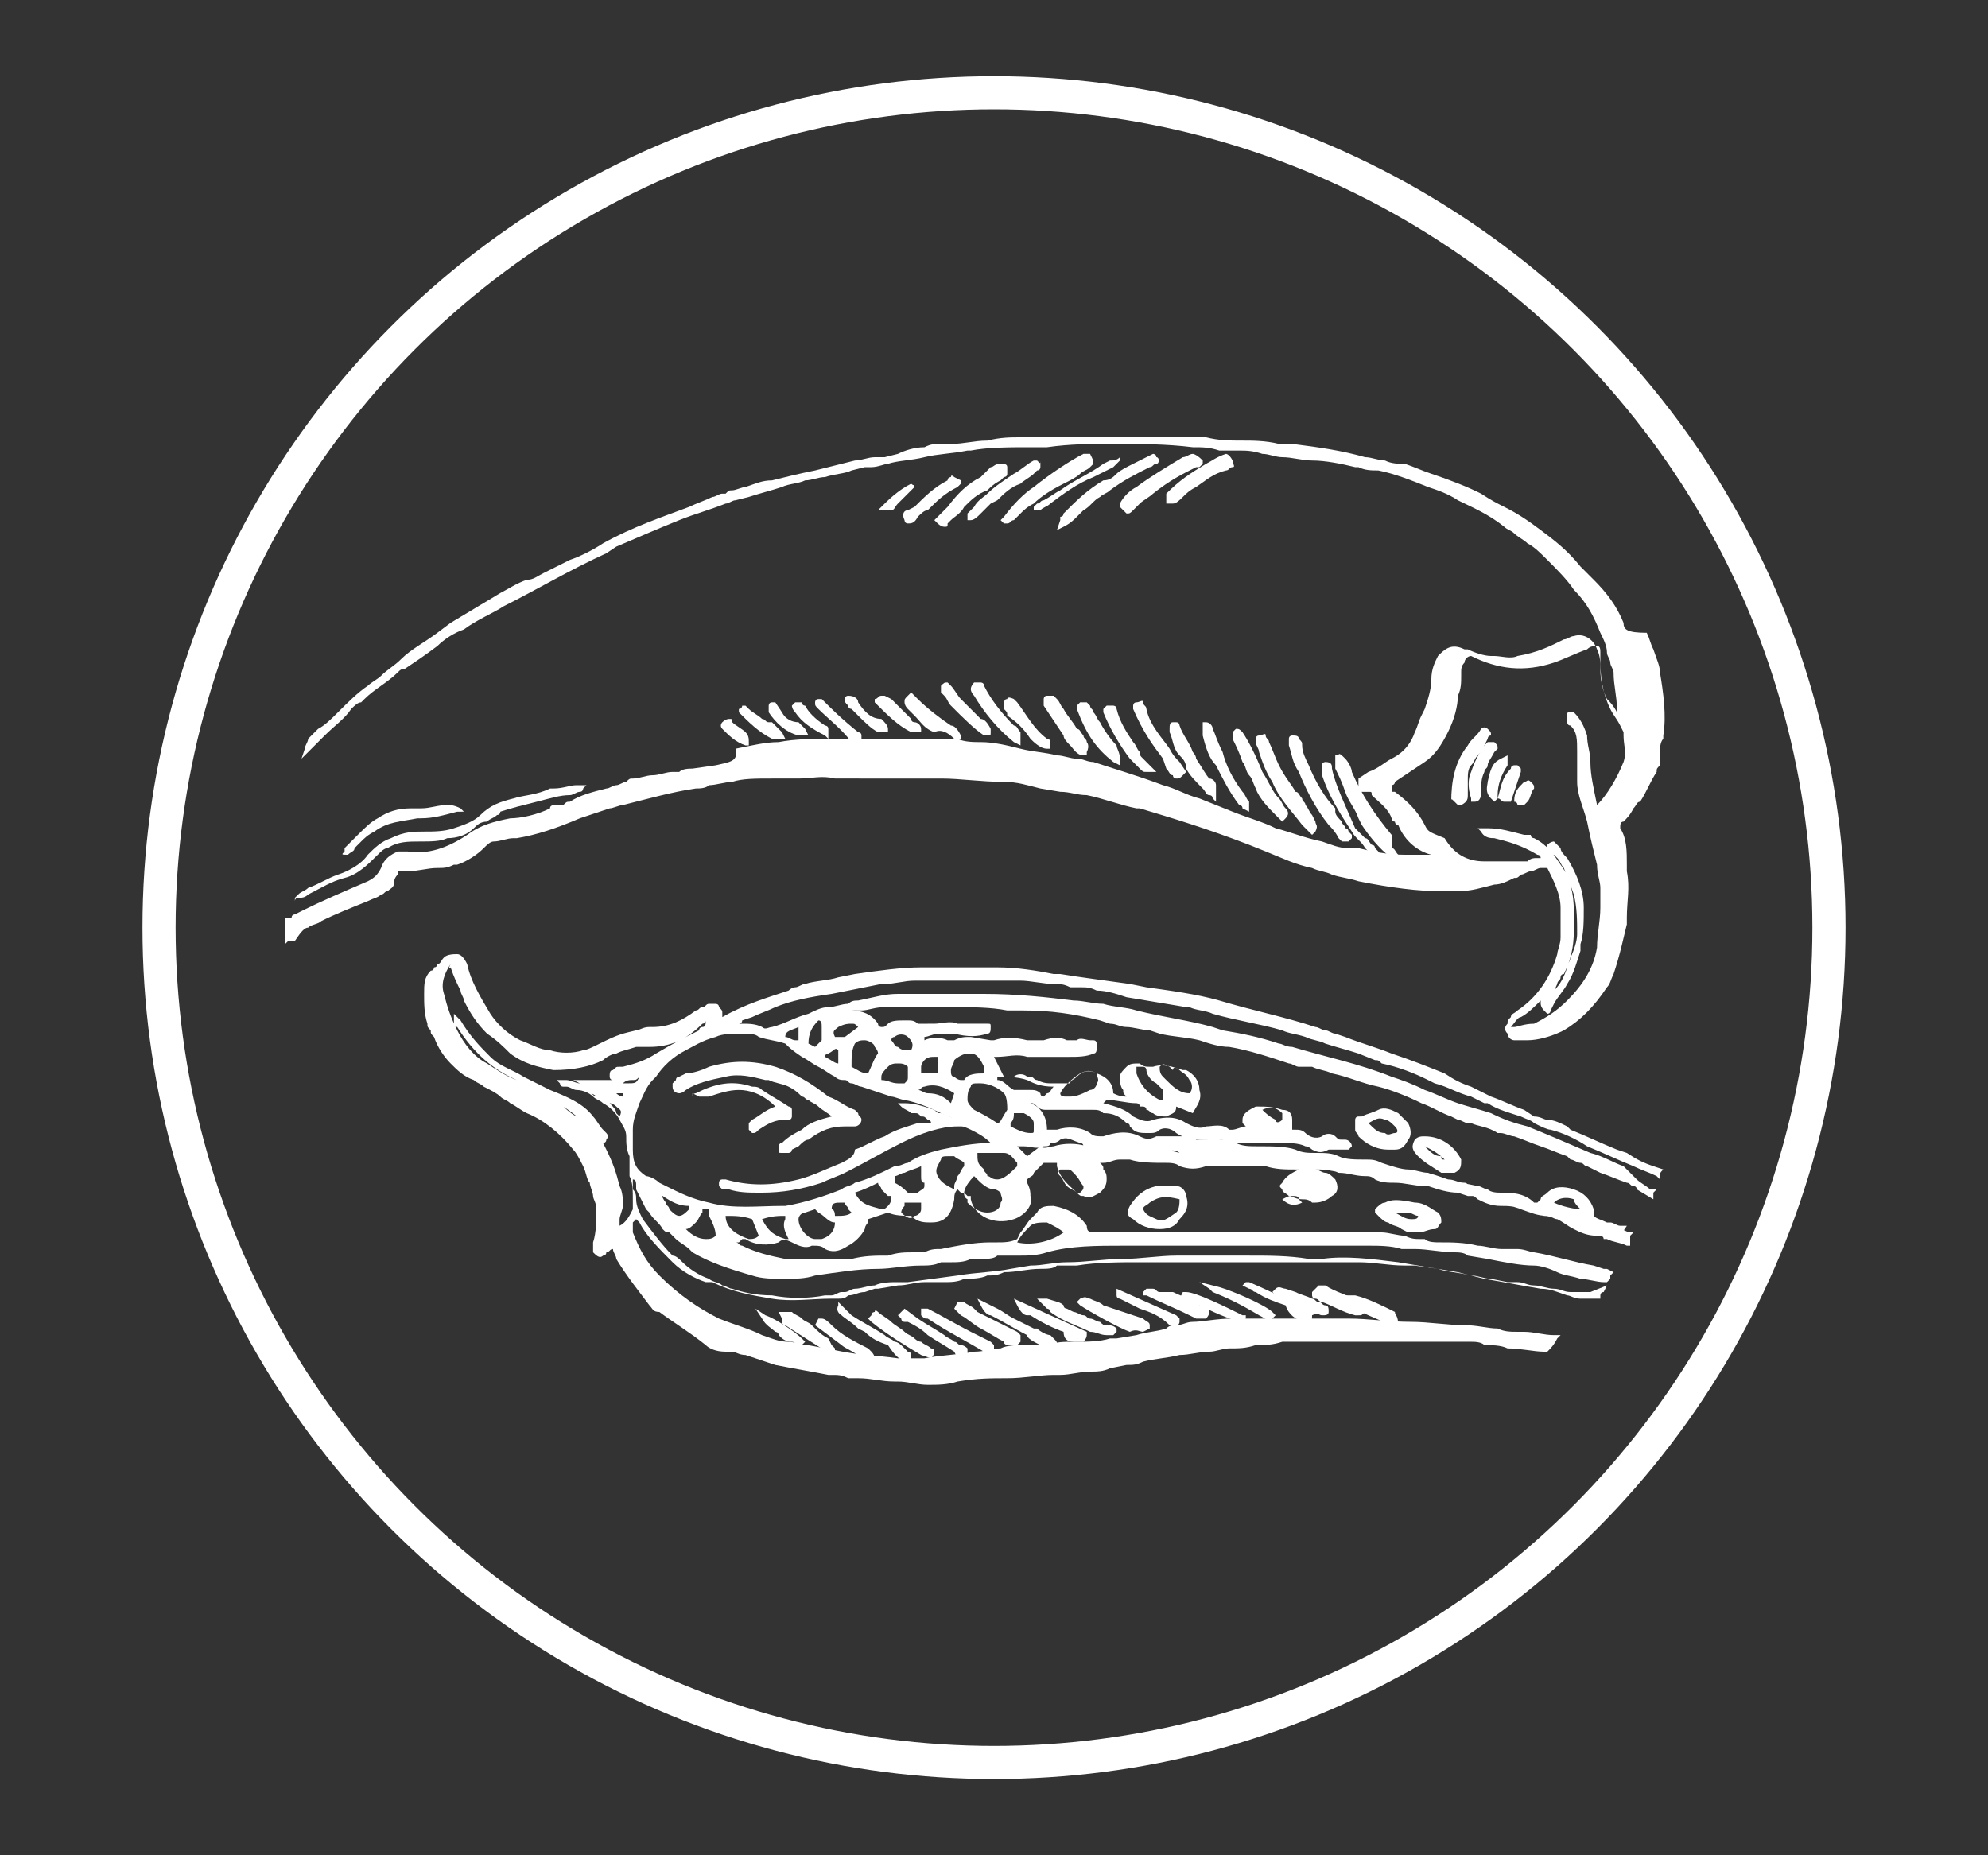 <?xml version="1.0" encoding="UTF-8"?> <!-- Generator: Adobe Illustrator 25.3.0, SVG Export Plug-In . SVG Version: 6.00 Build 0) --> <svg xmlns="http://www.w3.org/2000/svg" xmlns:xlink="http://www.w3.org/1999/xlink" version="1.1" id="Layer_1" x="0px" y="0px" viewBox="0 0 60 56" style="enable-background:new 0 0 60 56;" xml:space="preserve"><rect x="0" y="0" width="60" height="56" fill="#333333" stroke="none"/> <style type="text/css"> .st0{fill:none;stroke:#FFFFFF;stroke-miterlimit:10;} .st1{fill:#FFFFFF;} </style> <circle class="st0" cx="30" cy="28" r="25.2"></circle> <g> <path class="st1" d="M25.1,40.9L25.1,40.9c0.1-0.1,0.1-0.1,0.1-0.1v-0.1l0,0c0,0,0,0-0.1-0.1L25,40.4c-0.2-0.1-0.3-0.2-0.5-0.4 c-0.1-0.1-0.2-0.1-0.3-0.2c-0.1-0.1-0.2-0.1-0.3-0.2h-0.1c0,0,0,0-0.1,0h-0.2l0.1,0.2c0,0,0,0,0,0.1c0,0,0,0.1,0.1,0.1 C24,40.2,24.8,40.7,25.1,40.9L25.1,40.9z"></path> <path class="st1" d="M35.5,35.8L35.5,35.8c-0.3,0-0.4,0-0.6,0c-0.4,0.1-0.6,0.3-0.8,0.6c-0.1,0.2-0.1,0.3,0.1,0.4 c0.2,0.2,0.5,0.3,0.8,0.3l0,0c0.3,0,0.5-0.1,0.6-0.3c0.2-0.2,0.3-0.4,0.2-0.7C35.8,36,35.7,35.8,35.5,35.8 C35.6,35.9,35.6,35.8,35.5,35.8z M34.9,36.8L34.9,36.8c-0.2-0.1-0.3-0.1-0.4-0.3c0-0.1,0.1-0.1,0.2-0.2c0.3-0.2,0.5-0.2,0.9-0.1 l0,0c0,0.1,0,0.3-0.1,0.4C35.2,36.8,35.1,36.9,34.9,36.8z"></path> <path class="st1" d="M41.8,36.3c-0.1,0-0.2,0.1-0.3,0.2v0.1l0.1,0.1c0.1,0.1,0.2,0.2,0.3,0.2c0.1,0.1,0.3,0.1,0.4,0.2l0.2,0.1 c0.1,0,0.2,0,0.3,0c0.2,0,0.3-0.1,0.5-0.1c0.1,0,0.1-0.1,0.2-0.2c0-0.1,0-0.2-0.1-0.3c-0.2-0.1-0.4-0.3-0.7-0.3 C42.2,36.2,42,36.2,41.8,36.3z M42.6,36.8c-0.2,0-0.3-0.1-0.5-0.2c0.1,0,0.3,0,0.4,0c0.1,0,0.2,0.1,0.3,0.1l0,0 C42.8,36.8,42.7,36.8,42.6,36.8L42.6,36.8z"></path> <path class="st1" d="M41.6,33.5c-0.2,0.1-0.3,0.1-0.5,0.2H41c-0.1,0-0.1,0.1-0.1,0.1l0,0v0.1V34c0,0,0,0,0,0.1s0.1,0.1,0.1,0.2 c0.2,0.2,0.5,0.4,0.9,0.4c0.1,0,0.1,0,0.2,0c0.2,0,0.3-0.1,0.4-0.3c0.1-0.1,0.1-0.3,0-0.5c-0.1-0.1-0.2-0.2-0.3-0.3 C42,33.5,41.8,33.4,41.6,33.5z M42.1,34.2c-0.1,0-0.2,0.1-0.3,0c-0.2,0-0.3-0.1-0.5-0.3c0.2-0.1,0.3-0.2,0.5-0.1 c0.1,0,0.2,0.1,0.3,0.2C42.2,34.1,42.2,34.2,42.1,34.2z"></path> <path class="st1" d="M23.6,21.5l-0.2-0.3h-0.1c-0.1,0-0.1,0.1-0.1,0.1c0,0.1,0,0.1,0,0.2c0.2,0.3,0.5,0.6,0.9,0.7c0,0,0,0,0.1,0 l0,0h0.2L24.3,22c-0.1-0.1-0.1-0.1-0.2-0.2C23.9,21.8,23.7,21.7,23.6,21.5z"></path> <path class="st1" d="M21.4,32.2c-0.2,0.1-0.5,0.2-0.7,0.2l-0.2,0.1c0,0-0.1,0-0.1,0.1l-0.1,0.1v0.1c0,0.2,0.2,0.2,0.2,0.2 c0.1,0,0.2-0.1,0.2-0.1c0.3-0.2,0.7-0.3,1.2-0.4c0.4-0.1,0.8,0,1.2,0.1h0.1c0.2,0.1,0.4,0.1,0.6,0.2c0.2,0.1,0.3,0.2,0.4,0.3 c0.1,0,0.1,0.1,0.2,0.1c0.1,0.1,0.2,0.1,0.3,0.2c0.1,0.1,0.3,0.2,0.4,0.3c-0.4,0.1-0.7,0.2-0.9,0.4c-0.2,0.1-0.4,0.2-0.6,0.4 c-0.1,0-0.1,0.1-0.1,0.2c0,0.1,0,0.1,0.1,0.1h0.1h0.1c0,0,0.1,0,0.1-0.1l0.2-0.1c0.1-0.1,0.2-0.2,0.3-0.2c0.4-0.3,0.7-0.4,1.1-0.4 c0.1,0,0.1,0,0.2,0h0.1c0.1,0,0.2-0.1,0.2-0.2c0-0.1-0.1-0.1-0.1-0.2l-0.1-0.1c-0.3-0.1-0.5-0.3-0.8-0.4c-0.5-0.4-1-0.7-1.6-0.9 C22.7,32,22.1,32,21.4,32.2z"></path> <path class="st1" d="M25.4,35.1L25.4,35.1c-0.5,0.2-0.9,0.4-1.3,0.5c-0.8,0.2-1.5,0.2-2.2,0c-0.1,0-0.1,0-0.1,0 c-0.1,0-0.1,0.1-0.1,0.1c0,0.1,0,0.1,0,0.1l0.1,0.1H22c0.3,0.1,0.6,0.1,0.9,0.1H23c0.6,0,1.2-0.1,1.8-0.3c0.2-0.1,0.5-0.2,0.7-0.3 l0,0c0.6-0.3,1.1-0.6,1.7-0.9c0.6-0.3,1.2-0.5,1.7-0.5c0.1,0,0.1,0,0.2,0l0.1-0.1l0,0l0.1-0.1L29.1,34c-0.2-0.2-0.4-0.3-0.7-0.4 c-0.1,0-0.1,0-0.2-0.1c-0.3-0.1-0.6-0.2-0.9-0.2h-0.2l0.1,0.1c0.1,0.1,0.2,0.1,0.3,0.2h0.1c0.1,0,0.1,0,0.2,0.1 c0.1,0,0.1,0,0.2,0.1c0,0,0.1,0,0.1,0.1l0,0c-0.1,0-0.2,0-0.3,0h-0.1c-0.3,0.1-0.7,0.2-1,0.4c-0.3,0.1-0.6,0.3-0.9,0.4 C25.8,34.9,25.6,35,25.4,35.1z"></path> <path class="st1" d="M22.8,39.5l0.2,0.3c0.1,0.2,0.3,0.3,0.4,0.4c0,0,0.1,0,0.1,0.1c0.1,0.1,0.2,0.2,0.4,0.2c0.1,0,0.1,0.1,0.2,0.1 l0,0h0.1l0,0l0.1-0.1l-0.1-0.1c-0.2-0.2-0.8-0.6-1.1-0.7L22.8,39.5z"></path> <path class="st1" d="M22.6,21.4L22.6,21.4l-0.1-0.1c-0.1,0-0.1,0-0.1,0s0,0.1-0.1,0.1v0.1l0,0c0.3,0.3,0.6,0.6,1,0.8h0.1l0,0 c0,0,0,0,0.1,0h0.2l-0.1-0.2c-0.1-0.1-0.2-0.2-0.3-0.3h-0.1c-0.1,0-0.1-0.1-0.2-0.1C22.9,21.6,22.7,21.5,22.6,21.4z"></path> <path class="st1" d="M23.4,33.4c-0.3,0.1-0.5,0.3-0.7,0.4l-0.1,0.1c0,0,0,0.1,0,0.2l0.1,0.1l0,0l0,0c0.1,0,0.1,0,0.2-0.1 c0.3-0.2,0.5-0.3,0.8-0.3h0.1c0.1,0,0.1-0.1,0.1-0.1c0-0.1,0-0.1,0-0.2c0-0.1-0.1-0.1-0.1-0.1c-0.3-0.2-0.5-0.3-0.8-0.5 c-0.1-0.1-0.2-0.1-0.3-0.1c-0.6-0.2-1.1-0.1-1.7,0.2c0,0-0.1,0-0.1,0.1l0,0V33l0.2,0.1c0.1,0,0.2,0,0.3,0c0.3-0.1,0.6-0.2,0.9-0.2 C22.6,32.9,23,33,23.4,33.4z"></path> <path class="st1" d="M22,21.7L22,21.7c0,0-0.1,0-0.2,0.1c0,0-0.1,0.1,0,0.2c0.2,0.2,0.4,0.4,0.7,0.5h0.1v-0.1c0-0.1,0-0.2-0.1-0.3 c-0.1-0.1-0.3-0.2-0.4-0.3C22.1,21.7,22.1,21.7,22,21.7z M22,21.8L22,21.8L22,21.8L22,21.8z"></path> <path class="st1" d="M25.9,21.2c0-0.1-0.1-0.2-0.3-0.2l0,0l0,0c-0.1,0-0.1,0.1-0.1,0.1c0,0.1,0,0.1,0.1,0.2c0,0.1,0.1,0.1,0.1,0.1 c0.1,0.1,0.1,0.1,0.2,0.2c0.2,0.2,0.4,0.4,0.6,0.5h0.1c0,0,0,0,0.1,0h0.1V22c0-0.1-0.1-0.2-0.2-0.3C26.3,21.7,26.1,21.5,25.9,21.2z "></path> <path class="st1" d="M35.3,40c0,0,0.1,0,0.2,0l0,0c0.1,0,0.1-0.1,0.1-0.1c0-0.1,0-0.1,0-0.1l-0.1-0.1l-1.8-0.8V39 c0,0.1,0,0.1,0,0.1c0,0.1,0.1,0.1,0.1,0.1c0.2,0.1,0.4,0.2,0.6,0.3C34.7,39.6,35,39.7,35.3,40L35.3,40z"></path> <path class="st1" d="M38.3,39.9C38.4,39.9,38.4,39.9,38.3,39.9L38.3,39.9C38.4,39.9,38.4,39.9,38.3,39.9L38.3,39.9l0.2-0.2 l-0.1-0.1c-0.2-0.2-1.3-0.7-1.8-0.8l-0.4-0.1l0.3,0.2l0,0l0.1,0.1c0.5,0.2,0.9,0.4,1.4,0.7C38.2,39.8,38.3,39.9,38.3,39.9z"></path> <path class="st1" d="M37.4,39.9L37.4,39.9c0.1,0,0.2-0.1,0.2-0.1v-0.1h-0.1c-0.4-0.2-1.4-0.7-1.7-0.7h-0.1l-0.1,0.2h0.1 c0,0,0,0,0.1,0s0.1,0.1,0.2,0.1C36.4,39.5,36.8,39.7,37.4,39.9C37.3,39.8,37.3,39.9,37.4,39.9z"></path> <path class="st1" d="M36.1,39.8c0.1,0,0.1,0,0.2,0l0,0h0.1c0,0,0.1-0.1,0.1-0.2v-0.1l-0.2-0.1c-0.1,0-0.1,0-0.2-0.1 c-0.2-0.1-0.5-0.2-0.7-0.3L35,39c-0.1,0-0.1-0.1-0.2-0.1c-0.1,0-0.1,0-0.2,0L34.5,39v0.1l0,0c0,0,0,0,0.1,0 c0.4,0.2,0.9,0.4,1.3,0.6L36.1,39.8z"></path> <path class="st1" d="M39.9,39.7L39.9,39.7L39.9,39.7c0.1,0,0.2,0,0.2-0.1s0-0.2-0.1-0.2s-0.1-0.1-0.2-0.1c-0.1,0-0.1-0.1-0.2-0.1 c-0.2-0.1-0.3-0.1-0.5-0.2l-0.3-0.1c-0.1,0-0.2-0.1-0.3,0L38.4,39l0.1,0.1l0.1,0.1c0.3,0.2,0.7,0.3,1,0.5 C39.8,39.6,39.8,39.7,39.9,39.7z"></path> <path class="st1" d="M39.3,39.9C39.4,39.9,39.4,39.9,39.3,39.9c0.1,0,0.1,0,0.2,0c0.1,0,0.1-0.1,0.1-0.2v-0.1h-0.1 c-0.5-0.3-1.1-0.6-1.8-0.9c-0.1,0-0.1,0-0.1,0l-0.1,0.1l0.2,0.1c0.1,0,0.1,0.1,0.2,0.1c0.3,0.2,0.6,0.3,0.9,0.4 C38.9,39.7,39.1,39.8,39.3,39.9z"></path> <path class="st1" d="M42.2,40L42.2,40c0-0.3-0.1-0.3-0.1-0.4l0,0c-0.4-0.2-0.8-0.4-1.2-0.5h-0.1c-0.1,0-0.1,0-0.2,0l-0.1,0.1v0.1 l0,0c0,0,0,0,0.1,0.1c0.5,0.2,0.9,0.4,1.4,0.6L42.2,40z"></path> <path class="st1" d="M41,39.7c0.1,0,0.1,0,0.2-0.1l0.1-0.1l-0.1-0.1l0,0l-0.1-0.1c-0.4-0.2-0.8-0.3-1.1-0.5c-0.1,0-0.1,0-0.2,0 L39.6,39v0.1c0,0,0,0.1,0.1,0.1s0.1,0.1,0.2,0.1l0,0c0.3,0.1,0.6,0.3,1,0.4C40.9,39.7,40.9,39.7,41,39.7z"></path> <path class="st1" d="M34.5,40.2L34.5,40.2l0.2-0.1V40c0-0.1-0.1-0.1-0.2-0.2c-0.3-0.1-0.6-0.2-0.9-0.3l-0.3-0.1 c-0.1-0.1-0.2-0.1-0.4-0.2c-0.1,0-0.1-0.1-0.3,0l-0.1,0.1l0.1,0.1c0.3,0.2,1.2,0.7,1.5,0.8C34.3,40.1,34.4,40.2,34.5,40.2z"></path> <path class="st1" d="M33.4,40.3L33.4,40.3c0.1,0,0.1,0,0.2,0l0.1-0.1v-0.1l0,0C33.6,40,33.5,40,33.4,40s-0.1,0-0.2-0.1 c-0.1,0-0.2-0.1-0.3-0.1s-0.1-0.1-0.2-0.1c-0.1,0-0.2-0.1-0.3-0.1l-0.2-0.1c0,0-0.1,0-0.1-0.1c-0.1-0.1-0.2-0.1-0.5-0.2h-0.3 l0.3,0.3c0,0,0.1,0,0.1,0.1c0.4,0.3,0.8,0.4,1.2,0.6C33.1,40.2,33.2,40.3,33.4,40.3z"></path> <path class="st1" d="M28.9,41H29l0,0l0,0c0,0,0.1,0,0.2-0.1c0-0.1,0-0.2,0-0.2s-0.1-0.1-0.2-0.1s-0.1-0.1-0.2-0.1 c-0.1-0.1-0.2-0.1-0.3-0.2c-0.3-0.2-0.5-0.3-0.8-0.5l-0.4-0.3l-0.2,0.2l0.1,0.1l0,0c0,0,0,0.1,0.1,0.1h0.1c0.2,0.1,0.4,0.2,0.6,0.4 c0.3,0.2,0.5,0.3,0.8,0.5L28.9,41z"></path> <path class="st1" d="M28.1,41L28.1,41c0.1-0.1,0.1-0.2,0.1-0.2s0-0.1-0.1-0.1c-0.1-0.1-0.2-0.1-0.3-0.2c-0.1,0-0.2-0.1-0.2-0.1 c-0.1-0.1-0.2-0.1-0.3-0.2c-0.1-0.1-0.3-0.2-0.4-0.3s-0.3-0.2-0.4-0.3c0,0-0.1-0.1-0.1,0c0,0-0.1,0-0.1,0.1l-0.1,0.1l0.1,0.1 c0.5,0.4,1,0.7,1.5,1L28.1,41z"></path> <path class="st1" d="M29.8,40.9L29.8,40.9c0.1,0,0.2,0,0.2-0.1s0-0.2,0-0.2l-0.1-0.1l-0.6-0.3c-0.4-0.2-0.9-0.5-1.3-0.7h-0.1h-0.1 v0.1v0.1l0,0c0.1,0.1,0.1,0.1,0.2,0.1c0.6,0.4,1.2,0.7,1.7,1C29.7,40.8,29.8,40.8,29.8,40.9z"></path> <path class="st1" d="M27.3,41.1h0.1l0,0l0,0c0.1,0,0.1,0,0.1-0.1v-0.1l0,0c0,0,0-0.1-0.1-0.1l-0.1-0.1c-0.1-0.1-0.2-0.2-0.3-0.2 c-0.1-0.1-0.2-0.1-0.3-0.2c-0.3-0.2-0.7-0.4-1-0.6l-0.4-0.4v0.1c-0.1,0.2,0.1,0.3,0.1,0.3c0.1,0.1,0.3,0.2,0.5,0.4l0.2,0.1 c0.2,0.2,0.4,0.3,0.7,0.4C27,40.9,27.1,41,27.3,41.1z"></path> <path class="st1" d="M31.4,40.6c0.1,0,0.2,0.1,0.3,0.1l0,0h0.1l0.1-0.1c0-0.1,0-0.1-0.1-0.2l-0.1-0.1c-0.1,0-0.3-0.1-0.4-0.2h-0.1 c-0.2-0.1-0.4-0.2-0.6-0.3s-0.3-0.2-0.5-0.3l-0.6-0.3l0.1,0.2c0.1,0.2,0.2,0.3,0.3,0.3c0.4,0.2,0.7,0.4,1.1,0.6 C31,40.4,31.2,40.5,31.4,40.6z"></path> <path class="st1" d="M30.5,40.6h0.1l0,0l0,0h0.1l0.1-0.1c0,0,0-0.1,0-0.2l-0.1-0.1c-0.4-0.2-0.8-0.4-1.2-0.6l-0.1-0.1 c-0.1-0.1-0.2-0.1-0.3-0.2H29h-0.1l-0.1,0.2l0.1,0.1l0.1,0.1c0.2,0.1,0.4,0.3,0.6,0.4c0.2,0.1,0.5,0.3,0.7,0.4 C30.3,40.6,30.4,40.6,30.5,40.6z"></path> <path class="st1" d="M32.4,40.5L32.4,40.5c0.1,0,0.1,0,0.2,0h0.1c0,0,0.1-0.1,0.1-0.2v-0.1l-2.2-1l0.1,0.2c0.1,0.2,0.2,0.3,0.3,0.3 h0.1c0.3,0.2,0.7,0.4,1,0.5C32.1,40.4,32.2,40.5,32.4,40.5z"></path> <path class="st1" d="M26,41l0.1,0.1l0,0h0.1c0,0,0,0,0.1,0c0,0,0.1,0,0.1-0.1s-0.1-0.2-0.1-0.2l-0.1-0.1c-0.4-0.2-0.8-0.4-1.1-0.7 c-0.1-0.1-0.2-0.2-0.3-0.2h-0.1L24.6,40l0.8,0.6C25.5,40.7,25.8,40.8,26,41z"></path> <path class="st1" d="M43,34.3c-0.1,0-0.2,0-0.3,0.1c-0.1,0.2-0.1,0.3,0.1,0.5c0.2,0.2,0.4,0.3,0.7,0.5c0.1,0,0.1,0,0.2,0 c0.1,0,0.1,0,0.2,0c0.2-0.1,0.2-0.2,0.2-0.4C43.9,34.6,43.5,34.3,43,34.3L43,34.3z M43,34.6c0.2,0.1,0.4,0.2,0.6,0.4 c-0.1,0-0.1,0-0.1-0.1C43.3,34.9,43.2,34.8,43,34.6C43.1,34.7,43,34.6,43,34.6z"></path> <path class="st1" d="M36.3,23.8L36.3,23.8c0.1,0.1,0.1,0.2,0.2,0.2c0,0,0.1,0,0.1,0.1l0.1,0.1V24c0,0,0,0,0-0.1c0,0,0-0.1,0-0.2 s-0.1-0.2-0.2-0.2c-0.1-0.1-0.2-0.3-0.4-0.6c0-0.1-0.1-0.2-0.1-0.2c-0.1-0.3-0.3-0.5-0.4-0.8c0,0,0-0.1-0.1-0.1h-0.1 c-0.1,0-0.1,0.1-0.1,0.2v0.1c0.1,0.2,0.1,0.5,0.3,0.7c0.1,0.1,0.2,0.2,0.2,0.4C35.9,23.4,36.1,23.6,36.3,23.8z"></path> <path class="st1" d="M35.2,23.2c0.1,0.1,0.1,0.2,0.2,0.2c0,0.1,0.1,0.1,0.1,0.1l0,0c0.1,0,0.1,0,0.2-0.1l0.1-0.1L35.6,23 c-0.1-0.1-0.2-0.2-0.3-0.4c-0.2-0.3-0.6-0.7-0.7-1.2c0-0.1-0.1-0.1-0.1-0.2l0,0c0-0.1-0.1,0-0.2,0c-0.1,0-0.1,0.1-0.1,0.1v0.1 c0.3,0.7,0.6,1.1,0.9,1.5L35.2,23.2z"></path> <path class="st1" d="M36,13.7L36,13.7c-0.1,0-0.2,0.1-0.3,0.1c-0.5,0.3-1,0.6-1.4,0.9c-0.2,0.1-0.4,0.3-0.5,0.5v0.1l0.1,0.1 l0.1,0.1c0.1,0,0.1,0,0.2-0.1c0.1-0.1,0.1-0.1,0.2-0.2c0.1-0.1,0.3-0.2,0.4-0.3c0.5-0.4,0.9-0.6,1.3-0.8l0,0h0.1l0.1-0.1v-0.1 C36.1,13.7,36,13.7,36,13.7z"></path> <path class="st1" d="M37,13.7L37,13.7L37,13.7c-0.3,0.1-0.4,0.2-0.6,0.3c-0.5,0.3-0.8,0.5-1.2,0.9V15l0,0v0.2h0.2 c0.1,0,0.2-0.1,0.3-0.2c0.1-0.1,0.2-0.2,0.4-0.3c0.3-0.2,0.5-0.4,0.9-0.5c0.1,0,0.1-0.1,0.2-0.1l0,0c0.1,0,0-0.1,0-0.2 C37.1,13.7,37,13.7,37,13.7z"></path> <path class="st1" d="M34.4,23.2C34.5,23.3,34.5,23.3,34.4,23.2c0.1,0.1,0.1,0.1,0.2,0.1h0.1h0.2l-0.2-0.2L34.6,23l-0.1-0.1 c-0.1-0.1-0.1-0.1-0.1-0.2c-0.1-0.1-0.1-0.2-0.2-0.3c-0.2-0.3-0.4-0.6-0.5-1c0-0.1-0.1-0.1-0.1-0.1s-0.1,0-0.2,0l-0.1,0.1 c0,0.1,0,0.1,0,0.1c0.2,0.5,0.5,1,0.8,1.4C34.3,23.1,34.4,23.2,34.4,23.2z"></path> <path class="st1" d="M30.6,22.4l0.2,0.1v-0.2v-0.1v-0.1c-0.1-0.1-0.1-0.2-0.2-0.2c-0.4-0.4-0.7-0.8-0.9-1.2c0-0.1-0.1-0.1-0.1-0.1 c-0.1,0-0.1,0-0.2,0c0,0-0.1,0.1-0.1,0.2s0.1,0.2,0.1,0.2C29.7,21.5,30.1,22,30.6,22.4z"></path> <path class="st1" d="M33.6,23C33.6,23.1,33.6,23.1,33.6,23l0.2,0.1v-0.2c0-0.2-0.1-0.3-0.1-0.4l0,0c-0.2-0.2-0.4-0.5-0.5-0.7 c-0.1-0.1-0.1-0.2-0.2-0.3c0-0.1-0.1-0.1-0.1-0.2l-0.1-0.1c-0.1,0-0.1,0-0.2,0l-0.1,0.1l0,0v0.1C32.8,22.2,33.1,22.6,33.6,23 C33.5,23,33.5,23,33.6,23z"></path> <path class="st1" d="M31.1,22.3c0.1,0.1,0.3,0.3,0.5,0.3h0.1v-0.1l0,0v-0.1c0-0.1-0.1-0.1-0.1-0.1c-0.4-0.3-0.6-0.7-0.9-1.1 l-0.1-0.1c0,0-0.2-0.1-0.2,0c-0.1,0-0.1,0.1-0.1,0.2v0.1c0.1,0.1,0.1,0.1,0.1,0.2C30.7,21.8,30.9,22,31.1,22.3L31.1,22.3z"></path> <path class="st1" d="M32.3,22.5c0.1,0.1,0.2,0.3,0.4,0.3h0.1v-0.1c0.1-0.2,0-0.3,0-0.3l0,0c0-0.1-0.1-0.1-0.1-0.2 c-0.1-0.1-0.1-0.2-0.2-0.2c-0.1-0.2-0.3-0.4-0.4-0.6c-0.1-0.1-0.1-0.2-0.2-0.3L31.8,21c0,0-0.1,0-0.2,0s-0.1,0.1-0.1,0.1l0,0 c0,0,0,0.1,0,0.2c0.2,0.3,0.4,0.6,0.6,0.9C32.1,22.3,32.2,22.4,32.3,22.5z"></path> <path class="st1" d="M28.8,22.3C28.8,22.3,28.9,22.3,28.8,22.3c0.1,0,0.1,0,0.1,0l0,0H29v-0.1c-0.1-0.2-0.2-0.3-0.3-0.3 c-0.3-0.2-0.7-0.5-1-0.8L27.6,21l0,0l-0.1-0.1L27.4,21c-0.1,0.1-0.1,0.1-0.1,0.2c0,0,0,0.1,0.1,0.2s0.1,0.1,0.2,0.2 c0.2,0.2,0.3,0.4,0.6,0.5C28.4,22,28.6,22.1,28.8,22.3z"></path> <path class="st1" d="M34.8,13.7L34.8,13.7c-0.2,0.1-0.4,0.2-0.6,0.3c-0.2,0.1-0.4,0.2-0.5,0.3s-0.2,0.2-0.4,0.2 c-0.5,0.3-0.8,0.6-1.2,1c0,0,0,0.1-0.1,0.1c0,0,0,0,0,0.1L31.9,16l0.2-0.1c0.2-0.1,0.3-0.2,0.4-0.3l0,0c0.1-0.1,0.1-0.1,0.2-0.2 c0.2-0.1,0.3-0.3,0.5-0.4c0.1-0.1,0.2-0.1,0.3-0.2c0.4-0.3,0.8-0.5,1.2-0.7c0.1,0,0.1-0.1,0.2-0.1c0.1,0,0.1-0.2,0-0.2 C34.9,13.7,34.8,13.7,34.8,13.7z"></path> <path class="st1" d="M29.9,14.1l-0.1,0.1c-0.1,0.1-0.1,0.1-0.2,0.2c-0.4,0.2-0.7,0.5-1,0.9l-0.1,0.1c-0.1,0.1-0.1,0.1-0.2,0.2 l-0.1,0.1l0.1,0.1c0,0,0.1,0.1,0.2,0.1s0.1,0,0.1-0.1l0.1-0.1c0.1-0.1,0.3-0.2,0.4-0.4c0.2-0.2,0.4-0.4,0.7-0.5 c0.1-0.1,0.2-0.2,0.4-0.3l0.1-0.1c0,0,0.1,0,0.1-0.1s0-0.1,0-0.2c0-0.1-0.1-0.1-0.2-0.1C30,14,30,14.1,29.9,14.1L29.9,14.1 L29.9,14.1L29.9,14.1z"></path> <path class="st1" d="M28.8,14.4c0,0-0.1-0.1-0.1,0c0,0-0.1,0-0.1,0.1c-0.4,0.2-0.7,0.5-1,0.8l-0.2,0.1l0,0c-0.1,0-0.2,0.1-0.1,0.3 c0,0,0,0.1,0.1,0.1l0,0c0.1,0,0.2,0,0.3-0.2c0.1-0.1,0.2-0.2,0.3-0.2c0.3-0.3,0.5-0.5,0.9-0.7l0.1-0.1v-0.1L28.8,14.4 C28.9,14.4,28.9,14.4,28.8,14.4z"></path> <path class="st1" d="M27.6,21.8c0,0-0.1,0-0.1-0.1c-0.1-0.1-0.1-0.1-0.2-0.2s-0.1-0.1-0.2-0.2s-0.2-0.2-0.2-0.2L26.7,21h-0.1 c-0.1,0-0.1,0.1-0.2,0.1v0.1c0.4,0.4,0.7,0.7,1.1,0.9h0.1c0,0,0,0,0.1,0l0,0h0.1V22C27.8,21.9,27.7,21.8,27.6,21.8z"></path> <path class="st1" d="M27.5,14.6L27.5,14.6L27.5,14.6c-0.4,0.2-0.7,0.5-0.9,0.7l-0.1,0.1h0.2l0,0c0,0,0,0,0.1,0h0.1 c0.1,0,0.1-0.1,0.2-0.2c0.1-0.1,0.3-0.3,0.4-0.4l0.1-0.1c0-0.1,0-0.1,0-0.1C27.6,14.7,27.5,14.6,27.5,14.6z"></path> <path class="st1" d="M31.3,13.9h-0.1c-0.2,0.1-0.4,0.3-0.6,0.4c-0.3,0.2-0.6,0.4-0.8,0.6c-0.1,0.1-0.3,0.2-0.4,0.4 c-0.1,0.1-0.1,0.1-0.2,0.2v0.1v0.1h0.1c0.1,0,0.2-0.1,0.3-0.2l0,0l0.1-0.1c0.1-0.1,0.1-0.1,0.2-0.2l0.2-0.1 c0.2-0.2,0.4-0.4,0.7-0.5c0.1-0.1,0.3-0.2,0.4-0.3l0.1-0.1c0.1,0,0.1-0.1,0.1-0.1c0-0.1,0-0.2,0-0.2C31.4,14,31.4,14,31.3,13.9 L31.3,13.9L31.3,13.9L31.3,13.9z"></path> <path class="st1" d="M33.8,13.8C33.7,13.8,33.7,13.8,33.8,13.8c-0.1,0.1-0.2,0.1-0.3,0.1L33.3,14c-0.4,0.3-0.9,0.5-1.3,0.8 c-0.2,0.1-0.3,0.2-0.5,0.3c-0.1,0-0.1,0.1-0.2,0.1l-0.1,0.1v0.1h0.1l0,0h0.1c0.1-0.1,0.2-0.1,0.3-0.2c0.4-0.3,0.8-0.6,1.3-0.8 c0.2-0.1,0.4-0.2,0.6-0.3l0.1-0.1l0.1-0.1l0,0L33.8,13.8L33.8,13.8L33.8,13.8z"></path> <path class="st1" d="M32.9,13.7L32.9,13.7c-0.1,0-0.1,0-0.2,0c-0.4,0.2-1,0.6-1.5,1c-0.3,0.2-0.6,0.5-0.9,0.9l-0.1,0.1l0.1,0.1h0.1 c0.1,0,0.1-0.1,0.2-0.1c0.1-0.1,0.1-0.1,0.2-0.2c0.1-0.1,0.2-0.2,0.4-0.3c0.2-0.2,0.5-0.4,0.9-0.6c0.2-0.1,0.4-0.2,0.5-0.3 s0.2-0.1,0.3-0.2L33,14C33,13.9,33,13.9,32.9,13.7L32.9,13.7z"></path> <path class="st1" d="M10.5,25.8c0.1-0.1,0.2-0.1,0.2-0.2c0.1-0.1,0.1-0.1,0.2-0.2c0.1-0.1,0.2-0.2,0.4-0.3c0.4-0.3,0.8-0.3,1.3-0.4 h0.1c0.4,0,0.7-0.1,1.1-0.2H14l-0.1-0.1c-0.2-0.1-0.3-0.1-0.4-0.1l0,0c-0.3,0-0.5,0.1-0.8,0.1h-0.3c-0.4,0-0.7,0.1-1,0.3 c-0.2,0.1-0.4,0.3-0.6,0.5c-0.1,0.1-0.2,0.2-0.3,0.3l-0.1,0.1v0.1C10.3,25.8,10.3,25.8,10.5,25.8C10.4,25.8,10.4,25.8,10.5,25.8z"></path> <path class="st1" d="M43.9,24.2L43.9,24.2l0.1,0.1h0.1c0.2-0.1,0.2-0.2,0.2-0.3v-0.2c0-0.1,0-0.2,0-0.3c0-0.1,0-0.3,0.1-0.4 s0.1-0.2,0.2-0.3c0.1-0.1,0.2-0.2,0.2-0.3l0.1-0.2c0,0,0-0.1,0.1-0.1c0-0.1,0-0.1-0.1-0.2c0,0-0.1-0.1-0.2,0 c-0.1,0.2-0.3,0.3-0.4,0.5c-0.4,0.5-0.5,1.1-0.5,1.7C43.8,24.1,43.8,24.1,43.9,24.2z"></path> <path class="st1" d="M44.9,23.6c0,0.1-0.1,0.3,0.1,0.5l0.1,0.1l0.1-0.1l0,0c0,0,0,0,0-0.1c0-0.3,0.1-0.6,0.3-0.9V23l0,0v-0.2 l-0.2,0.1C45.1,23,45,23.1,44.9,23.6L44.9,23.6z"></path> <path class="st1" d="M29.7,22.2L29.7,22.2h0.1c0.1,0,0.1,0,0.1-0.1l0,0V22c-0.1-0.2-0.2-0.3-0.3-0.3c-0.2-0.2-0.4-0.4-0.6-0.6 c-0.1-0.1-0.2-0.3-0.3-0.4c-0.1-0.1-0.1-0.1-0.1-0.1c-0.1,0-0.1,0-0.2,0.1v0.1v0.1l0.1,0.1c0.1,0.1,0.1,0.2,0.2,0.3 C29.1,21.7,29.4,22,29.7,22.2z"></path> <path class="st1" d="M45.8,24.3L45.8,24.3C45.9,24.2,45.9,24.2,45.8,24.3L45.8,24.3L45.8,24.3H46l0.1-0.1c0.1-0.1,0.1-0.3,0.2-0.4 c0-0.1,0-0.1-0.1-0.2s-0.1,0-0.2,0c-0.2,0.2-0.3,0.3-0.3,0.6C45.8,24.2,45.8,24.3,45.8,24.3z"></path> <path class="st1" d="M45.4,24.2L45.4,24.2h0.2l0,0l0,0c0.1-0.3,0.2-0.6,0.3-0.9v-0.1l-0.1-0.1h-0.1c0,0-0.1,0-0.1,0.1 c-0.3,0.3-0.3,0.6-0.4,0.9C45.3,24.1,45.3,24.2,45.4,24.2z"></path> <path class="st1" d="M49.9,35.2c-0.3-0.1-0.5-0.2-0.8-0.4l-0.3-0.1c-0.5-0.2-0.9-0.4-1.4-0.6L47.3,34c-0.2-0.1-0.4-0.2-0.6-0.2 c-0.1,0-0.2-0.1-0.4-0.1L46,33.5c-0.3-0.1-0.7-0.3-1-0.4c-0.2-0.1-0.4-0.2-0.6-0.3c-0.3-0.1-0.5-0.2-0.8-0.4 c-0.5-0.2-1-0.4-1.6-0.6c-0.5-0.2-0.9-0.3-1.4-0.5l-0.3-0.1c-0.1,0-0.2-0.1-0.3-0.1S39.8,31,39.7,31c-0.9-0.3-1.9-0.5-2.9-0.8 c-0.7-0.2-1.5-0.3-2.2-0.4l-0.5-0.1c-0.7-0.1-1.5-0.2-2.1-0.3h-0.2c-0.5-0.1-1.1-0.2-1.7-0.2c-0.7,0-1.4,0-2.3,0 c-0.6,0-1.3,0.1-2,0.2l-0.5,0.1c-0.3,0.1-0.7,0.1-1,0.2c-0.1,0-0.2,0.1-0.3,0.1c-0.1,0-0.2,0.1-0.2,0.1c-0.6,0.2-1.3,0.4-2,0.8l0,0 v-0.1c0-0.1,0-0.1-0.1-0.2c0-0.1-0.1-0.1-0.1-0.1c-0.1,0-0.1,0-0.2,0s-0.1,0.1-0.2,0.1s-0.1,0.1-0.2,0.1l0,0 c-0.4,0.3-0.8,0.5-1.3,0.5h-0.1c-0.2,0-0.3,0.1-0.4,0.1c-0.4,0.1-0.5,0.1-1.1,0.4c-0.2,0.1-0.4,0.2-0.5,0.2c-0.3,0.1-0.7,0.1-1,0 c-0.3,0-0.6-0.2-0.9-0.3c-0.4-0.2-0.7-0.5-0.9-0.8c-0.3-0.5-0.6-1-0.7-1.5l0,0c-0.1-0.2-0.2-0.3-0.3-0.3s-0.3,0-0.4,0.1 c-0.1,0.1-0.1,0.2-0.2,0.2c0,0,0,0.1-0.1,0.1c0,0,0,0.1-0.1,0.1c-0.2,0.2-0.2,0.4-0.2,0.7c0,0.3,0,0.6,0.1,0.9c0,0.1,0,0.1,0.1,0.2 c0,0.1,0,0.1,0.1,0.2c0.1,0.3,0.3,0.6,0.5,0.8s0.4,0.4,0.7,0.5c0.1,0.1,0.2,0.1,0.3,0.2c0.2,0.1,0.4,0.2,0.5,0.3s0.2,0.1,0.3,0.2 c0.2,0.1,0.3,0.2,0.5,0.3c0.5,0.2,1,0.6,1.4,1.1c0.1,0.1,0.2,0.3,0.3,0.5c0.1,0.2,0.1,0.4,0.2,0.5c0,0.1,0.1,0.3,0.1,0.4 c0,0.1,0.1,0.2,0.1,0.4c0,0.3,0,0.7-0.1,1c0,0.1,0,0.1,0,0.2v0.1l0,0c0.1,0.1,0.2,0.2,0.3,0.1c0,0,0.1,0,0.1-0.1 c0.1,0,0.1-0.1,0.2-0.1l0,0c0,0.1,0.1,0.2,0.1,0.3c0.3,0.5,0.7,1,1,1.4c0.1,0.1,0.1,0.2,0.3,0.2c0.4,0.3,0.9,0.6,1.4,1 c0.1,0.1,0.3,0.2,0.6,0.2H22c0,0,0,0,0.1,0s0.2,0.1,0.4,0.1c0.3,0.1,0.6,0.2,0.9,0.3c0.5,0.1,1.1,0.2,1.6,0.3h0.1 c0.2,0,0.3,0,0.5,0.1c0.1,0,0.2,0,0.3,0c0.4,0,0.7,0.1,1.1,0.1h0.1l0,0c0.3,0,0.6,0.1,0.9,0.1s0.6,0,0.9-0.1c0.6-0.1,1-0.1,1.5-0.1 s1-0.1,1.4-0.1H32c0.3,0,0.6-0.1,0.9-0.1c0.2,0,0.4,0,0.6-0.1l0.5-0.1c0.2,0,0.3,0,0.5-0.1c0.4-0.1,0.7-0.1,1.1-0.2 c0.3,0,0.6-0.1,0.9-0.1l0,0c0.2,0,0.4-0.1,0.6-0.1c0.3,0,0.5,0,0.8-0.1c0.3,0,0.5,0,0.8-0.1c0.3,0,0.7,0,1,0c0.1,0,0.1,0,0.2,0 c0.5,0,1,0,1.5,0c0.1,0,0.2,0,0.3,0s0.2,0,0.4,0c0.5,0,1,0,1.5,0c0.2,0,0.4,0,0.5,0s0.2,0,0.3,0s0.3,0,0.4,0.1c0.2,0,0.5,0,0.7,0.1 c0.4,0,0.8,0.1,1.1,0.1h0.1l0,0c0.1-0.1,0.2-0.2,0.3-0.4l0.1-0.1h-0.2c-0.3,0-0.6-0.1-0.9-0.1h-0.2c-0.2,0-0.4,0-0.6-0.1 c-0.3,0-0.6-0.1-1-0.1c-0.5,0-1.1-0.1-1.6-0.1c-0.7,0-1.3-0.1-1.9-0.1l0,0c-0.4,0-0.7,0-1.1,0c-0.2,0-0.3,0-0.5,0h-0.9 c-0.3,0-0.7,0-1,0c-0.5,0-0.9,0.1-1.2,0.1c-0.2,0-0.3,0.1-0.5,0.1c-0.1,0-0.2,0-0.3,0.1c-0.3,0.1-0.6,0.1-0.9,0.2l-0.6,0.1 c-0.1,0-0.2,0-0.2,0c-0.3,0.1-0.7,0.1-1.1,0.1c-0.3,0-0.5,0-0.8,0.1c-0.1,0-0.2,0-0.4,0h-0.3c-0.2,0-0.5,0-0.7,0.1 c-0.2,0-0.5,0.1-0.8,0.1c-0.5,0.1-1,0.1-1.5,0.2c-0.2,0-0.4,0-0.6,0h-0.2c-0.7-0.1-1.4-0.1-2.1-0.3c-0.2,0-0.5-0.1-0.7-0.1 s-0.3-0.1-0.5-0.1c-0.3,0-0.5-0.1-0.8-0.2l0,0c-0.4-0.2-0.8-0.3-1.3-0.5c-0.6-0.3-1.2-0.7-1.8-1.3c-0.4-0.4-0.6-0.8-0.8-1.3l0,0 c0,0,0,0,0-0.1s0-0.2,0-0.2s0,0,0.1-0.1l0.1,0.1c0.2,0.4,0.6,0.8,1,1.2c0.3,0.3,0.7,0.5,1,0.6h0.1c0,0,0,0,0.1,0 c0.6,0.3,1.2,0.4,1.8,0.5c0.6,0.1,1.2,0,1.8,0h0.2c0.1,0,0.2,0,0.3-0.1c0.2,0,0.3-0.1,0.5-0.1l0.3-0.1l0,0h0.1l0.6-0.1 c0.3,0,0.5-0.1,0.8-0.1c0.1,0,0.2,0,0.3,0c0.1,0,0.2,0,0.3,0c0.2,0,0.4,0,0.6-0.1c0.2,0,0.5,0,0.7-0.1c0.2,0,0.3,0,0.5-0.1 c0.4,0,0.7-0.1,1.1-0.1c0.2,0,0.4,0,0.5-0.1H32c0.2,0,0.3,0,0.5,0c0.6-0.1,1.3-0.1,1.9-0.1c0.1,0,0.2,0,0.3,0c0.2,0,0.4,0,0.6,0 c0.1,0,0.1,0,0.2,0c0.1,0,0.3,0,0.4,0c0.1,0,0.2,0,0.3,0s0.1,0,0.2,0l0,0h0.5c0.4,0,0.8,0,1.2,0c0.5,0,0.9,0,1.4,0 c0.3,0,0.5,0,0.8,0c0.1,0,0.2,0,0.3,0h0.1h0.1H41c0.5,0,0.9,0.1,1.4,0.1c0.1,0,0.1,0,0.2,0h0.1l0.7,0.1c0.3,0.1,0.6,0.1,1,0.2 l0.4,0.1c0.6,0.1,1.1,0.2,1.7,0.3c0.3,0,0.5,0.1,0.8,0.2c0.1,0,0.2,0.1,0.4,0.1h0.1h0.1c0.1,0,0.1,0,0.2,0h0.1h0.1v-0.1 c0,0,0-0.1,0.1-0.1l0.1-0.2L48,39c-0.1,0-0.2,0-0.3,0s-0.2,0-0.3,0c-0.2,0-0.3-0.1-0.5-0.1s-0.4-0.1-0.6-0.1 c-0.2,0-0.3-0.1-0.5-0.1c-0.1,0-0.2,0-0.3,0L45,38.6c-0.2,0-0.4-0.1-0.6-0.1L44,38.4c-0.6-0.1-1.2-0.2-1.8-0.3 c-0.8-0.1-1.6-0.2-2.3-0.1c-0.1,0-0.3,0-0.4,0c-0.6-0.1-1.2-0.1-1.8-0.1c-0.4,0-0.8,0-1.2,0c-0.3,0-0.7,0-1,0 c-0.5,0-1.1,0.1-1.6,0.1c-0.6,0-1.1,0.1-1.7,0.1c-0.4,0-0.7,0.1-1.1,0.1l-0.6,0.1c-0.5,0.1-1,0.1-1.6,0.2l-1.5,0.2 c-0.1,0-0.2,0-0.3,0c-0.2,0-0.5,0-0.7,0.1c-0.2,0-0.4,0.1-0.6,0.1c-0.1,0-0.2,0.1-0.3,0.1h-0.1c-0.1,0-0.2,0.1-0.3,0.1h-0.2 c-0.5,0.1-1.1,0.1-1.6,0c-0.5,0-0.9-0.1-1.2-0.2c-0.1,0-0.2-0.1-0.3-0.1c-0.1-0.1-0.3-0.1-0.4-0.2c-0.3-0.1-0.6-0.3-0.8-0.5 c-0.1-0.1-0.2-0.2-0.3-0.2c-0.3-0.3-0.6-0.7-0.9-1.1c-0.1-0.2-0.2-0.4-0.2-0.6c0-0.1,0-0.2-0.1-0.3c0-0.1,0-0.1,0-0.2 c0,0,0,0,0-0.1c0.1,0,0.1,0.1,0.1,0.2l0,0v0.1c0.1,0.2,0.2,0.4,0.3,0.6l0.1,0.1c0.1,0.2,0.3,0.3,0.4,0.5c0.1,0.1,0.1,0.1,0.2,0.1 c0.1,0.1,0.1,0.1,0.2,0.2c0.1,0.1,0.3,0.2,0.4,0.3l0.1,0.1c0.5,0.3,1.1,0.5,1.8,0.7c0.3,0.1,0.6,0.1,1,0.1c0.3,0,0.6,0,0.9-0.1 c0.7-0.1,1.3-0.2,1.9-0.2c0.4,0,0.8-0.1,1.3-0.1c0.2,0,0.4,0,0.6-0.1h0.3c0.2,0,0.4,0,0.6-0.1h0.3c0.2,0,0.4,0,0.5-0.1 c0.2,0,0.5,0,0.7,0s0.5,0,0.8-0.1c0.7-0.2,1.5-0.2,2.3-0.2c0.5,0,1.1,0,1.7,0c0.3,0,0.6,0,0.8,0h0.2c0.3,0,0.6,0,0.9,0 c0.3,0,0.6,0,0.9,0c0.4,0,0.8,0,1.3,0c0.2,0,0.5,0,0.7,0s0.4,0,0.6,0h0.1c0.1,0,0.1,0,0.2,0c0.3,0,0.7,0,1,0.1c0.1,0,0.2,0,0.4,0 c0.4,0,0.8,0.1,1.2,0.1c0.1,0,0.3,0,0.4,0.1l0.6,0.1c0.5,0.1,1,0.2,1.4,0.2c0.2,0,0.5,0.1,0.7,0.2c0.2,0.1,0.4,0.1,0.7,0.2 c0.2,0,0.5,0.1,0.7,0.1h0.1l0.1-0.1c0,0,0,0,0-0.1l0.1-0.1l-0.2-0.1h-0.1l-0.3-0.1c-0.6-0.1-1.2-0.3-1.8-0.4 c-0.1,0-0.3-0.1-0.5-0.1h-0.2c-0.1,0-0.2,0-0.3,0c-0.2,0-0.5-0.1-0.7-0.1c-0.4-0.1-0.8-0.1-1.1-0.1c-0.2,0-0.4,0-0.5-0.1h-0.1 c-0.2,0-0.3,0-0.5-0.1c-0.2,0-0.5-0.1-0.7-0.1c-0.1,0-0.1,0-0.2,0c-0.2,0-0.4,0-0.5,0h-0.4c-0.1,0-0.2,0-0.3,0c-0.6,0-1.2,0-1.8,0 c-0.2,0-0.3,0-0.5,0s-0.3,0-0.5,0c-0.5,0-1,0-1.5,0c-0.2,0-0.4,0-0.6,0c-0.2,0-0.5,0-0.7,0s-0.4,0-0.5,0s-0.3,0-0.4,0 c-0.2,0-0.5,0-0.7,0s-0.3,0-0.3-0.2c-0.2-0.3-0.5-0.5-1-0.6c-0.2,0-0.4,0-0.5,0.2l-0.1,0.1l-0.1,0.1c-0.1,0.1-0.2,0.3-0.3,0.4 l-0.1,0.2c-0.2,0.1-0.4,0.1-0.6,0.1h-0.2c-0.5,0-1,0.1-1.5,0.2c-0.2,0-0.3,0-0.5,0.1c-0.1,0-0.2,0-0.3,0c-0.3,0-0.5,0-0.8,0.1 c-0.4,0-0.7,0-1.1,0.1c-0.1,0-0.2,0-0.3,0h-0.5c-0.2,0-0.4,0-0.5,0c-0.2,0-0.5,0-0.7,0c-0.5-0.1-0.9-0.2-1.3-0.4 c-0.1,0-0.1-0.1-0.2-0.1l0,0l0,0h0.1l0.1-0.1l0,0l0,0h0.1c0.3,0.2,0.7,0.2,1,0.1c0.1-0.1,0.2-0.1,0.4,0c0.2,0.1,0.4,0.2,0.6,0.1 c0.2,0,0.3,0,0.4,0.1c0.2,0.1,0.4,0.1,0.7-0.1c0.2-0.1,0.4-0.3,0.5-0.5c0-0.1,0.1-0.2,0.1-0.2v-0.1l0.6-0.2 c0.2,0.1,0.5,0.1,0.7,0.1c0.2,0.2,0.4,0.2,0.6,0.2c0.3,0,0.6-0.1,0.7-0.7c0-0.1,0-0.2,0.1-0.3l0,0l0,0L29,36c0.1,0,0.1,0,0.2,0.1 h0.1l0,0v0.1c0.1,0.5,0.7,0.8,1.3,0.6c0.3-0.1,0.6-0.4,0.5-0.7c0-0.1,0-0.2-0.1-0.4v-0.1l0,0c0.1-0.1,0.2-0.1,0.2-0.2 c0.1-0.1,0.1-0.1,0.2-0.2l0.1-0.1h0.4c0,0,0,0,0,0.1c0.1,0.4,0.4,0.6,0.6,0.8c0.1,0.1,0.1,0.1,0.2,0.1c0.2,0.1,0.3,0,0.5-0.1 c0.1-0.1,0.2-0.2,0.2-0.4c0-0.1,0-0.2-0.1-0.3l0,0c0-0.1,0-0.1-0.1-0.2h0.1c0.2,0,0.3-0.1,0.5-0.1c0.1,0,0.2,0,0.3,0 c0.3,0.1,0.7,0.1,1.1,0.1c0.1,0,0.3,0,0.4,0.1c0.3,0.1,0.5,0.1,0.8,0c0.2,0,0.5,0,0.7,0h0.1c0.2,0,0.4,0,0.6,0H38 c0.1,0,0.1,0,0.2,0c0.3,0.1,0.6,0.1,0.9,0.1h0.1l0,0c-0.2,0.1-0.4,0.2-0.5,0.4c-0.1,0.1-0.1,0.1,0,0.2c0,0.1,0.1,0.1,0.2,0.2 c0.1,0,0.2,0.1,0.4,0.1c0.1,0,0.2,0,0.3,0.1h0.1l0,0c0.2,0,0.4-0.1,0.5-0.2c0.2-0.1,0.2-0.3,0.1-0.5c-0.1-0.1-0.2-0.2-0.3-0.2 s-0.2-0.1-0.3-0.1c0.2,0,0.5,0,0.7,0.1l0,0l0,0c0.3,0,0.5,0.1,0.8,0.1c0.1,0,0.1,0,0.2,0l0,0h0.1c0.3,0.1,0.5,0.2,0.9,0.2 c0.3,0,0.6,0,0.9,0.1c0.2,0,0.4,0.1,0.6,0.1c0.3,0.1,0.5,0.1,0.7,0.3c0.2,0.1,0.4,0.2,0.7,0.2c0.2,0,0.4,0,0.6,0.1 c0.3,0.1,0.5,0.2,0.8,0.2c0.1,0,0.2,0.1,0.3,0.1c0.2,0.1,0.3,0.2,0.5,0.3s0.4,0.2,0.7,0.2c0.1,0,0.2,0,0.2,0.1h0.1 c0.2,0.1,0.4,0.1,0.6,0.2h0.1v-0.1v-0.1c0,0,0,0,0-0.1l0.1-0.1h-0.1c-0.1,0-0.2-0.1-0.3-0.1S48.7,37,48.6,37h-0.1 c-0.1,0-0.2-0.1-0.3-0.1l0,0c-0.3,0-0.6-0.1-0.8-0.2c-0.4-0.2-0.7-0.3-1.1-0.4c-0.1,0-0.2,0-0.3-0.1C45.7,36,45.5,36,45.2,36 s-0.5,0-0.8-0.2c-0.1,0-0.1-0.1-0.2-0.1c-0.2,0-0.3-0.1-0.5-0.1c-0.3-0.1-0.5-0.2-0.8-0.2s-0.6,0-0.9,0c-0.2,0-0.3,0-0.4-0.1 c-0.5-0.2-0.9-0.3-1.4-0.3c-0.1,0-0.1,0-0.2,0c-0.3-0.1-0.6-0.1-0.9-0.1c-0.2,0-0.4,0-0.6,0h-0.2c-0.1,0-0.2,0-0.2,0 c-0.2-0.1-0.4-0.1-0.6-0.1l0,0h-0.1c-0.3,0-0.5,0-0.7,0c-0.1,0-0.2,0-0.3,0c-0.3,0.1-0.5,0.1-0.8,0s-0.7-0.1-1-0.1 c-0.1,0-0.2,0-0.4-0.1s-0.4-0.1-0.6,0h-0.1h-0.1c-0.2,0.1-0.4,0-0.6,0c-0.3-0.1-0.7-0.1-1,0c-0.1,0-0.3,0.1-0.4,0L31,34.9 c-0.1-0.1-0.2-0.2-0.3-0.3c0.1,0,0.2,0,0.2,0c0.2,0,0.4,0.1,0.6,0c0.1,0,0.2,0,0.2-0.1c0.1,0,0.2,0,0.3-0.1c0.2-0.1,0.3,0,0.6,0.1 c0,0,0.1,0,0.1,0.1h0.1c0.2,0.1,0.3,0.1,0.6,0.1h0.1h0.1c0.2-0.1,0.5,0,0.8,0.1c0.1,0.1,0.3,0.1,0.5,0.1l0,0c0.1,0,0.2,0,0.3-0.1 s0.3-0.1,0.4,0c0.2,0.1,0.4,0.1,0.6,0.1c0.1,0,0.1,0,0.2,0c0.1,0,0.2,0,0.2,0c0.2,0,0.3,0,0.5,0.1c0.3,0.1,0.6,0.1,0.8,0.1 c0.3,0,0.6,0,0.9,0.1c0.2,0.1,0.5,0.1,0.7,0.1s0.4,0,0.5,0c0.4,0.1,0.8,0.1,1.2,0.2c0.1,0,0.2,0,0.3,0.1c0.2,0.1,0.4,0.1,0.6,0.1 c0.3,0,0.6,0.1,0.9,0.1h0.1c0.3,0.1,0.6,0.2,0.9,0.2l0.3,0.1h0.1c0.1,0,0.1,0,0.2,0.1c0.1,0,0.3,0.1,0.4,0.1c0.2,0,0.4,0.1,0.6,0.1 c0.3,0.1,0.7,0.2,1,0.3c0.2,0,0.3,0.1,0.5,0.1h0.1h0.1c0.1,0,0.1,0,0.2,0.1c0.1,0,0.2,0.1,0.3,0.1h0.1c0.2,0.1,0.5,0.2,0.7,0.3h0.1 h0.1h0.1l0.2-0.3H49l0,0h-0.1c-0.1,0-0.2-0.1-0.3-0.1h-0.1c-0.2-0.1-0.3-0.1-0.4-0.2l0,0c0,0,0-0.1,0-0.2c-0.1-0.3-0.3-0.5-0.6-0.6 s-0.6-0.1-0.8,0.1c-0.1,0.1-0.2,0.1-0.2,0.2l-0.1,0.1h-0.1C46,36,45.6,36,45.3,36c-0.1,0-0.3,0-0.4-0.1c-0.1,0-0.2-0.1-0.3-0.1 c-0.5-0.1-1-0.2-1.5-0.4c-0.2,0-0.4-0.1-0.6-0.1c-0.2,0-0.5-0.1-0.8-0.2C41.5,35,41.4,35,41.2,35c-0.3,0-0.6,0-0.8-0.1 s-0.4-0.1-0.7-0.1c-0.2,0-0.4,0-0.6-0.1c-0.3-0.1-0.7-0.1-1.1-0.1c-0.3,0-0.5,0-0.7-0.1s-0.4-0.1-0.6-0.1c-0.1,0-0.3,0-0.4,0 c-0.1,0-0.1,0-0.2,0c-0.1-0.1-0.3-0.1-0.4-0.1h-0.1c-0.2,0-0.5,0-0.7,0c-0.2,0.1-0.3,0.1-0.5,0c-0.4-0.2-0.8-0.1-1.1,0 c-0.2,0-0.3,0-0.4-0.1c-0.3-0.2-0.7-0.2-1-0.1c-0.1,0-0.2,0-0.3,0c0-0.4-0.2-0.7-0.5-0.8c0.1,0,0.1,0,0.2,0.1s0.2,0.1,0.3,0.1l0,0 c0.1,0,0.1,0,0.2,0s0.2,0,0.3,0c0.2,0,0.5,0,0.7,0c0.1,0,0.1,0,0.2,0c0.1,0,0.2,0,0.3,0.1c0.3,0,0.5,0.1,0.7,0.3c0,0,0.1,0,0.1,0.1 l0.1,0.1c0.1,0.1,0.3,0.1,0.4,0.1h0.1c0.1,0,0.2,0,0.3-0.1c0.2-0.1,0.4,0,0.5,0.1c0.3,0.2,0.6,0.2,1,0.2c0.1,0,0.2,0,0.4,0 c0.1,0.1,0.3,0.1,0.5,0.1c0.3,0,0.7,0,1,0c0.1,0,0.2,0,0.3,0c0.2,0,0.5,0,0.7,0.1c0.1,0,0.2,0.1,0.2,0.1c0.2,0.1,0.3,0.1,0.5,0 c0.1,0,0.1,0,0.2,0h0.1h0.1c0.1,0,0.2,0,0.2,0l0.1-0.1c0-0.1-0.1-0.2-0.2-0.2h-0.1c-0.1,0-0.1,0-0.2-0.1c-0.1-0.1-0.3-0.1-0.4,0 c-0.2,0.1-0.4,0-0.5-0.1s-0.2-0.1-0.3-0.1H39l0,0c0-0.1,0-0.1,0-0.2v-0.1l0,0c0-0.2-0.1-0.3-0.3-0.3c-0.3-0.1-0.5-0.1-0.8-0.1 c-0.2,0.1-0.4,0.2-0.4,0.4v0.1l0.1,0.1c-0.1,0-0.3,0.1-0.4,0.1c-0.1,0-0.1,0-0.1,0c-0.2-0.2-0.5-0.1-0.7-0.1 c-0.2,0.1-0.4,0-0.6-0.1c-0.3-0.2-0.6-0.2-1-0.1c-0.2,0.1-0.4,0-0.6-0.1c-0.2-0.2-0.5-0.3-0.9-0.4l0.1-0.1c0.3,0,0.6,0.1,0.9,0.1 c0,0,0.1,0,0.1,0.1c0,0,0,0,0.1,0c0,0,0.1,0,0.1,0.1c0.1,0,0.1,0.1,0.2,0.1c0.1,0.1,0.3,0.1,0.4,0.1c0.2-0.1,0.3-0.1,0.3-0.3 l0.5,0.2l0,0c0.1-0.2,0.3-0.4,0.2-0.7l0,0l0,0c0-0.3-0.2-0.5-0.4-0.6c0,0,0,0-0.1,0l0,0c-0.3-0.1-0.6-0.2-0.9-0.1h-0.1 c-0.1,0-0.2,0-0.3-0.1c-0.2,0-0.3,0-0.4,0.1c-0.1,0.1-0.2,0.2-0.2,0.3s0,0.3,0.1,0.4c0,0.1,0,0.1,0.1,0.2l0,0l0,0 c-0.1,0-0.2,0-0.4-0.1l0,0l0,0c0-0.3-0.2-0.5-0.5-0.6c-0.2-0.1-0.4-0.1-0.6,0.1c-0.1,0.1-0.2,0.1-0.2,0.2h-0.1h-0.1 c-0.1,0-0.2,0-0.3,0c-0.2,0-0.3,0-0.5-0.1c-0.1,0-0.1-0.1-0.2-0.1H31c-0.1-0.1-0.3-0.1-0.4,0c-0.1,0-0.2,0-0.3,0L30,31.9h0.1 c0.3,0,0.6-0.1,0.9,0c0.1,0,0.2,0,0.3,0c0.1,0,0.2,0,0.2,0h0.1c0.2,0,0.4,0,0.5,0s0.1,0,0.2,0c0.2,0,0.5,0,0.7-0.1 c0.1,0,0.1-0.1,0.1-0.2v-0.1c0,0,0-0.1-0.1-0.1h-0.1c-0.1,0-0.3-0.1-0.4,0c-0.1,0-0.2,0-0.3,0c-0.2-0.1-0.4-0.1-0.7,0 c-0.1,0-0.2,0-0.3,0c-0.1,0-0.1,0-0.2,0c-0.4-0.1-0.7-0.1-1,0c0,0,0,0-0.1,0l-0.6-0.1c-0.2,0-0.3,0-0.5,0.1c-0.1,0-0.2,0-0.2,0 c-0.2-0.1-0.5-0.1-0.7,0v-0.1l0,0c0.1,0,0.3-0.1,0.4-0.1c0.2,0,0.3,0,0.5,0c0.4,0.1,0.7,0.1,1,0c0.1,0,0.1-0.1,0.1-0.2 s0-0.1-0.1-0.1c0,0,0,0-0.1,0s-0.2,0-0.3,0c-0.2,0-0.3,0-0.5,0c-0.2-0.1-0.5,0-0.7,0h-0.1H28c-0.1,0-0.2,0-0.3,0 c-0.1-0.1-0.2-0.1-0.3-0.1h-0.1c-0.2,0-0.4,0-0.5,0.1l0,0C26.7,31,26.7,31,26.6,31c0,0-0.1,0-0.1-0.1l0,0c-0.2-0.3-0.5-0.4-0.8-0.4 c0.1,0,0.1,0,0.2,0H26c0.2,0,0.4-0.1,0.7-0.1h0.1c0.1,0,0.1,0,0.2,0h0.2c0.2,0,0.5,0,0.7,0c0.3,0,0.5,0,0.9,0c0.5,0,1.1,0,1.6,0.1 c0.1,0,0.2,0,0.3,0h0.1l0,0h0.1c0.8,0,1.5,0.1,2.3,0.3l0.3,0.1c0.2,0,0.3,0.1,0.5,0.1s0.5,0.1,0.7,0.1l0.3,0.1 c0.4,0.1,0.8,0.1,1.2,0.2c0.3,0.1,0.6,0.2,0.9,0.2c0.6,0.1,1.2,0.3,1.8,0.5c0.1,0,0.2,0.1,0.3,0.1h0.1h0.1c0.1,0,0.1,0,0.2,0 c0.2,0.1,0.4,0.1,0.6,0.2c0.5,0.1,0.9,0.3,1.4,0.4c0.4,0.1,0.9,0.3,1.3,0.5c0.3,0.1,0.6,0.3,0.9,0.4l0.2,0.1c0.1,0,0.2,0.1,0.3,0.1 h0.1c0.2,0.1,0.5,0.1,0.8,0.3l0,0c0,0,0,0,0.1,0s0.3,0.1,0.4,0.1c0.3,0.1,0.5,0.2,0.8,0.3s0.5,0.2,0.8,0.3l0.1,0.1 c0.1,0,0.2,0.1,0.3,0.1s0.1,0.1,0.2,0.1l0.4,0.2c0.3,0.1,0.5,0.2,0.8,0.3c0.1,0,0.1,0.1,0.2,0.1c0,0,0.1,0,0.1,0.1l0.5,0.3v-0.1V36 l0.1-0.1h-0.1l0,0c0,0,0,0-0.1,0c-0.1-0.1-0.3-0.2-0.4-0.3L49,35.2c-0.3-0.1-0.6-0.3-1-0.4c-0.7-0.3-1.4-0.6-1.9-0.8 c-0.4-0.1-0.7-0.2-1.1-0.4c-0.3-0.1-0.7-0.2-1-0.3s-0.7-0.3-1-0.4c-0.4-0.2-0.7-0.3-1-0.4c-1-0.4-2-0.6-3-0.9 c-0.2,0-0.3-0.1-0.4-0.1c-0.6-0.2-1.1-0.3-1.7-0.4L36.6,31c-0.7-0.2-1.5-0.3-2.3-0.5c-0.3-0.1-0.7-0.1-1-0.2 c-0.3,0-0.6-0.1-0.9-0.1c-0.8-0.1-1.7-0.2-2.7-0.2c-0.2,0-0.4,0-0.6,0s-0.4,0-0.6,0c-0.4,0-0.9,0-1.4,0c-0.4,0-0.7,0.1-1.2,0.2 c-0.1,0-0.2,0-0.3,0.1c-0.2,0-0.4,0.1-0.6,0.1s-0.4,0.1-0.6,0.2c-0.4,0.1-0.7,0.3-1.1,0.4c-0.1,0-0.2,0.1-0.3,0 c-0.2-0.1-0.4-0.1-0.6-0.1h-0.1c0,0,0.1,0,0.1-0.1l0.3-0.1c0.2-0.1,0.5-0.2,0.7-0.3c0.5-0.2,1-0.3,1.7-0.4c0.5-0.1,1-0.2,1.5-0.3 h0.1c0.3,0,0.6-0.1,0.9-0.1c0.1,0,0.3,0,0.4,0s0.2,0,0.3,0h0.2l0,0c0.2,0,0.4,0,0.7,0c0.2,0,0.3,0,0.5,0h0.1c0.3,0,0.6,0,1,0 c0.3,0,0.7,0.1,1,0.1c0.2,0,0.3,0,0.5,0.1c0.1,0,0.2,0,0.3,0c0.2,0,0.3,0,0.5,0.1c0.3,0,0.6,0.1,0.9,0.2l1.8,0.3h0.1 c0.2,0.1,0.5,0.1,0.7,0.2c0.7,0.2,1.4,0.3,2.1,0.5c0.2,0.1,0.4,0.1,0.7,0.2c0.2,0.1,0.4,0.1,0.6,0.2c0.3,0.1,0.7,0.2,1,0.3l0.5,0.2 c0.1,0,0.1,0,0.2,0.1c0.5,0.1,1,0.3,1.4,0.5l0.2,0.1c0.4,0.1,0.7,0.3,1.1,0.4l0.4,0.2h0.1c0.3,0.2,0.7,0.3,1,0.4 c0.2,0.1,0.3,0.1,0.4,0.2c0.2,0.1,0.4,0.2,0.5,0.2c0.4,0.1,0.8,0.3,1.1,0.5c0.5,0.2,0.9,0.4,1.4,0.6c0.2,0.1,0.5,0.2,0.7,0.3 l0.1,0.1v-0.1c0-0.1,0-0.1,0.1-0.2L49.9,35.2L49.9,35.2z M38.7,36.2C38.7,36.2,38.7,36.1,38.7,36.2c0.2-0.1,0.2-0.1,0.3-0.1 c0.1,0,0.2,0,0.2,0.1l0.1,0.1l0,0C39.1,36.4,38.9,36.4,38.7,36.2C38.8,36.3,38.8,36.3,38.7,36.2L38.7,36.2 C38.8,36.2,38.8,36.2,38.7,36.2L38.7,36.2z M35.6,32.3c0.1,0.1,0.2,0.1,0.3,0.3c0.1,0.1,0.1,0.3,0,0.4c-0.3,0-0.5-0.2-0.7-0.4 l-0.1-0.1C35,32.4,35,32.3,35,32.2c0.1-0.1,0.1-0.1,0.3,0l0.1,0.1C35.4,32.2,35.5,32.2,35.6,32.3z M34.9,32.7L34.9,32.7 c0.1,0.1,0.1,0.1,0.2,0.2c0,0,0,0,0,0.1s0,0.1,0,0.2H35c-0.4-0.2-0.6-0.5-0.7-0.8c0,0,0,0,0-0.1l0,0l0,0v-0.1l0,0 c0.1,0,0.1,0,0.2,0c0.1,0,0.1,0.1,0.1,0.1C34.6,32.4,34.7,32.6,34.9,32.7z M33.1,32.7c0,0.1-0.1,0.2-0.2,0.2 c-0.2,0.1-0.4,0.2-0.6,0.2h-0.1c-0.1,0-0.2,0-0.2-0.1c0.1-0.2,0.3-0.4,0.6-0.6c0.2-0.1,0.3-0.1,0.5,0 C33.1,32.5,33.2,32.6,33.1,32.7z M31.8,32.8L31.8,32.8c-0.1,0.1-0.1,0.2-0.2,0.2l-0.1,0.1c0,0-0.1,0-0.1-0.1 c-0.1-0.1-0.2-0.1-0.3-0.1H31l0,0c-0.1,0-0.1,0-0.2,0s-0.1,0-0.2,0c-0.2-0.1-0.3-0.3-0.5-0.3c0,0,0,0,0-0.1l0,0 c0.3,0,0.6,0,0.9,0.1C31.2,32.7,31.4,32.8,31.8,32.8C31.7,32.8,31.8,32.8,31.8,32.8z M31.1,34.2c-0.2,0-0.4-0.1-0.6-0.2v-0.1 c0.1-0.1,0.1-0.2,0.1-0.3c0,0,0,0,0.1,0s0.2,0,0.2,0c0.2,0.1,0.3,0.2,0.3,0.3s0,0.1,0,0.2C31.2,34.2,31.2,34.2,31.1,34.2z M21.6,37.3c-0.1,0.1-0.2,0.1-0.3,0.1c-0.2,0-0.4-0.1-0.6-0.3l0,0c0.1,0,0.2-0.1,0.3-0.2c0.1-0.1,0.1-0.2,0.2-0.3c0,0,0,0,0-0.1 h0.2l0,0v0.1v0.1C21.5,36.9,21.6,37.1,21.6,37.3C21.6,37.2,21.6,37.3,21.6,37.3z M20,36.1c0.3,0.2,0.5,0.3,0.8,0.3l0,0 c0,0,0,0,0,0.1c-0.1,0.1-0.2,0.2-0.3,0.2c-0.1,0-0.2-0.1-0.3-0.2c0-0.1-0.1-0.1-0.1-0.2C20,36.2,20,36.1,19.9,36l0,0 C19.9,36.1,20,36.1,20,36.1z M27,35.7C27,35.6,27,35.6,27,35.7c0-0.1,0-0.1,0-0.2c0.1,0,0.2-0.1,0.3-0.1c0.2-0.1,0.3-0.1,0.5-0.2 l0,0c0,0.1,0,0.2,0,0.3s0,0.2,0.1,0.2c0,0,0,0,0,0.1s-0.1,0.1-0.2,0.2c-0.1,0-0.2,0-0.3,0C27.3,35.9,27.2,35.8,27,35.7L27,35.7z M24.4,31.5c0-0.3,0.1-0.5,0.3-0.7c0.1,0,0.1,0.1,0.1,0.2c0,0,0,0,0,0.1s0,0.2,0,0.3l0,0l-0.1,0.1c0,0,0,0-0.1,0.1l0,0L24.4,31.5z M25.3,31.7c0,0.1,0,0.2,0,0.4c-0.1,0-0.2-0.1-0.4-0.2c0-0.1,0.1-0.1,0.1-0.1C25.2,31.7,25.2,31.6,25.3,31.7z M27.4,32.2 c0,0.1,0,0.2,0,0.3s0,0.1-0.1,0.2c-0.1,0-0.1,0-0.2,0c-0.2,0-0.3-0.1-0.5-0.1c0,0,0,0,0-0.1l0,0l0,0c0-0.1,0.1-0.2,0.2-0.3 s0.2-0.1,0.3-0.1C27.2,32.1,27.3,32.1,27.4,32.2L27.4,32.2z M28.8,33l-0.1,0.3C28.5,33.1,28.3,33,28,33l0,0c-0.1,0-0.2-0.1-0.3-0.1 l0,0c0.1,0,0.1-0.1,0.2-0.1C28.2,32.7,28.5,32.8,28.8,33z M30.1,33.9L30.1,33.9C30.1,33.9,30,33.9,30.1,33.9 c-0.3-0.2-0.5-0.3-0.7-0.4c-0.1-0.1-0.2-0.2-0.2-0.3s0-0.3,0.1-0.4c0-0.1,0.1-0.1,0.2-0.1h0.1c0.2,0,0.5,0.1,0.7,0.3 c0.1,0.1,0.1,0.4,0.1,0.5C30.2,33.8,30.2,33.9,30.1,33.9z M26.2,32.4L26.2,32.4c-0.2,0-0.3-0.1-0.5-0.2l0,0l0,0 c0-0.3,0-0.5,0.1-0.7c0.1-0.1,0.2-0.1,0.3-0.1l0,0c0.1,0,0.3,0.1,0.3,0.2c0,0,0.1,0.1,0.1,0.2l0,0C26.4,31.9,26.3,32.2,26.2,32.4z M21.9,36.7c0.3,0,0.5,0,0.8,0.1l0.2,0.5c-0.1,0.1-0.2,0.1-0.3,0.1l0,0C22.3,37.3,21.9,37.1,21.9,36.7L21.9,36.7z M23,36.8 C23,36.8,23.1,36.8,23,36.8L23,36.8c0.3-0.1,0.5-0.1,0.7-0.1l0,0v0.1c-0.1,0.2,0,0.4,0.1,0.6c0,0,0,0-0.1,0l0,0 C23.4,37.3,23.2,37.2,23,36.8L23,36.8z M24.1,36.8c0-0.1,0.1-0.2,0.2-0.2l0.3-0.1l0.1,0.1c0.2,0.1,0.3,0.3,0.5,0.3 c0,0.2-0.1,0.4-0.4,0.5l0,0c0,0-0.1,0-0.2,0C24.4,37.4,24.1,37.1,24.1,36.8C24.1,36.9,24.1,36.9,24.1,36.8z M25.1,36.5 C25.1,36.4,25,36.4,25.1,36.5c0-0.2,0.1-0.2,0.3-0.2h0.1l0,0c0,0.1,0.1,0.1,0.1,0.2l0.1,0.1c-0.1,0.1-0.3,0.1-0.4,0.1h-0.1 C25.2,36.5,25.1,36.5,25.1,36.5z M25.8,36c0.3-0.1,0.5-0.2,0.7-0.3l0,0c0,0.1,0.1,0.1,0.1,0.2c0.1,0.1,0.1,0.1,0.2,0.2 c0,0,0,0,0.1,0c0,0.1,0,0.2-0.1,0.3s-0.1,0.1-0.2,0.1C26.3,36.4,26,36.4,25.8,36C25.8,36.1,25.8,36,25.8,36z M27.2,36.6 c0-0.1,0.1-0.2,0.1-0.2v-0.1l0,0c0.1,0,0.3,0,0.5,0l0,0l0,0c0,0.1,0,0.2,0,0.2l0,0c0,0.1-0.1,0.2-0.2,0.2 C27.5,36.8,27.4,36.8,27.2,36.6C27.2,36.7,27.2,36.7,27.2,36.6z M28.4,35c0-0.1,0.1-0.1,0.2-0.1s0.1,0,0.2,0 c0.1,0.1,0.2,0.1,0.3,0.2v0.1c-0.1,0.1-0.1,0.2-0.2,0.3c0,0.1-0.1,0.2-0.1,0.3c0,0,0,0,0,0.1c-0.2-0.1-0.4-0.2-0.5-0.4 C28.2,35.3,28.3,35.2,28.4,35z M29.4,35.5l0.1,0.1c0.1,0.1,0.3,0.3,0.5,0.3c0.1,0,0.2,0.1,0.2,0.1c0,0.1,0.1,0.2,0,0.3 c0,0.2-0.2,0.3-0.4,0.3l0,0c-0.2,0-0.4-0.1-0.6-0.3c0,0,0,0,0-0.1C29,36.1,29.1,35.8,29.4,35.5z M29.8,35.5c0-0.1-0.1-0.1-0.1-0.2 l-0.1-0.1c-0.1-0.1-0.1-0.2-0.1-0.4c0.2,0,0.5,0,0.8,0c0.2,0,0.3,0.2,0.4,0.3v0.1c-0.2,0.2-0.4,0.4-0.6,0.4 C29.9,35.6,29.9,35.5,29.8,35.5z M29.7,32.4c-0.2,0-0.5,0-0.6,0.2H29c-0.1,0-0.2-0.1-0.2-0.1c-0.1,0-0.1-0.1-0.1-0.2 c0-0.1,0.1-0.2,0.1-0.3l0,0c0.1-0.1,0.3-0.2,0.4-0.2h0.1c0.2,0,0.3,0.2,0.4,0.4C29.7,32.3,29.7,32.3,29.7,32.4z M28.3,32.4h-0.5 v-0.1v-0.1c0-0.1,0.1-0.2,0.1-0.2c0.1-0.1,0.2-0.1,0.3-0.1c0.1,0,0.1,0,0.1,0V32.4z M27.5,31.7h-0.1c-0.1,0-0.2,0-0.3-0.1 c-0.1,0-0.1-0.1-0.2-0.2c0,0,0-0.1,0.1-0.1c0.1-0.1,0.3-0.1,0.4,0S27.6,31.5,27.5,31.7L27.5,31.7z M25.5,31.3h-0.3 c-0.1-0.2,0-0.2,0.1-0.3c0.2-0.1,0.3-0.1,0.4-0.1s0.1,0,0.2,0.1L25.5,31.3z M24.1,31L24.1,31c0,0.1,0,0.1,0,0.2v0.2H24 c-0.1,0-0.2-0.1-0.3-0.1C23.7,31.1,23.9,31.1,24.1,31C24,31,24,31,24.1,31z M24.2,31.9c0.2,0.1,0.3,0.2,0.5,0.3 c0.2,0.1,0.3,0.2,0.5,0.3c0.1,0.1,0.2,0.1,0.3,0.1l0,0c0.1,0,0.1,0.1,0.2,0.1s0.2,0.1,0.3,0.1c0.3,0.1,0.6,0.2,0.9,0.3 c0.1,0,0.3,0.1,0.4,0.1c0.5,0.1,0.9,0.3,1.3,0.5c0.1,0,0.2,0.1,0.3,0.2c0.1,0.1,0.2,0.1,0.4,0.2c0.2,0.1,0.4,0.2,0.6,0.4 c-0.5,0-1,0.1-1.5,0.2c-0.4,0.1-0.7,0.2-1,0.4c-0.1,0-0.2,0.1-0.4,0.1c-0.4,0.2-0.8,0.4-1.2,0.5c-0.1,0.1-0.3,0.1-0.4,0.2 c-0.5,0.2-1.1,0.4-1.7,0.5h-0.1c-0.7,0-1.5,0.1-2.2-0.1c-0.5-0.1-0.9-0.3-1.3-0.5l-0.2-0.1c-0.1-0.1-0.3-0.2-0.4-0.2 c-0.3-0.2-0.4-0.4-0.4-0.8v-0.1c0-0.1,0-0.2,0-0.4v-0.1c0-0.3,0.1-0.5,0.2-0.8c0.1-0.2,0.2-0.5,0.4-0.7l0.1-0.1 c0.2-0.3,0.5-0.6,0.9-0.8c0.2-0.1,0.5-0.3,0.9-0.4c0.2-0.1,0.5-0.1,0.8-0.1c0.2,0,0.4,0,0.5,0.1c0.3,0.1,0.5,0.1,0.8,0.2 C23.8,31.6,23.9,31.7,24.2,31.9L24.2,31.9z M13.6,29.2C13.7,29.2,13.7,29.2,13.6,29.2C13.7,29.2,13.7,29.2,13.6,29.2 c0.1,0.3,0.2,0.5,0.3,0.7c0,0.1,0.1,0.2,0.1,0.3c0.2,0.4,0.4,0.7,0.7,1c0.3,0.2,0.5,0.4,0.7,0.6c0.4,0.3,0.8,0.4,1.3,0.5 c0.6,0,1.1-0.1,1.5-0.3c0.1-0.1,0.3-0.2,0.4-0.2c0.2-0.1,0.3-0.1,0.6-0.2h0.1c0.1,0,0.2,0,0.3,0c0.6,0,1.1-0.2,1.6-0.7l0,0 c0,0,0.1,0,0.1-0.1c0,0.1,0,0.2-0.1,0.2c0,0-0.1,0-0.1,0.1l0,0c-0.4,0.2-0.8,0.4-1.3,0.7c-0.3,0.2-0.6,0.3-1,0.4h-0.1 c-0.1,0-0.1,0-0.2,0.1c-0.1,0-0.1,0.1-0.1,0.2c0,0,0,0.1,0.1,0.1c-0.2,0-0.4,0-0.7,0c-0.1,0-0.1,0-0.2,0h-0.1h-0.2l0.2,0.1l0,0 c-0.1,0-0.3-0.1-0.4-0.1s-0.1,0-0.2,0l0,0h-0.1l0.1,0.1c0,0,0,0.1,0.1,0.1h0.1c0.1,0,0.2,0.1,0.3,0.1c0.2,0,0.4,0.1,0.5,0.2 c0.1,0.1,0.2,0.1,0.3,0.2l0,0c0.2,0.1,0.4,0.3,0.5,0.5s0.2,0.3,0.2,0.5s0,0.4,0.1,0.6V35c0,0.1,0,0.2,0,0.3s0,0.1,0,0.2 c0.1,0.2,0.1,0.4,0.1,0.8c0,0.1,0,0.1,0,0.2l0,0c-0.1,0.2-0.2,0.4-0.4,0.5c0-0.1,0-0.1,0-0.2c0-0.1,0.1-0.3,0.1-0.4 c0-0.2,0-0.4-0.1-0.6c-0.1-0.4-0.2-0.7-0.4-1.1l-0.1-0.2c-0.1-0.2-0.2-0.4-0.4-0.5l0,0c-0.1-0.1-0.2-0.2-0.4-0.3 c-0.2-0.1-0.4-0.3-0.5-0.4c-0.2-0.2-0.4-0.3-0.7-0.4C16.1,33,16,33,15.9,33c0.3,0.1,0.5,0.2,0.8,0.3c0.1,0,0.2,0.1,0.3,0.1 c0.3,0.2,0.7,0.5,1,0.9l0.1,0.1l0.1,0.1l0,0c0,0,0.1,0,0.1-0.1c0,0,0.1-0.1,0-0.2l-0.1-0.1c-0.1-0.1-0.2-0.3-0.3-0.4 c-0.3-0.4-0.8-0.6-1.3-0.8l-0.2-0.1c-0.2-0.1-0.4-0.2-0.6-0.3c-0.3-0.2-0.7-0.3-1-0.6c-0.3-0.3-0.6-0.6-0.9-1.1l-0.1-0.1l0,0 l-0.1-0.1v0.1l0,0v0.1c0,0.1,0,0.2,0.1,0.2c0.5,0.8,1.1,1.3,1.8,1.6c-0.3-0.1-0.6-0.3-0.9-0.5c-0.4-0.2-0.7-0.6-0.9-1 s-0.3-0.7-0.4-1.1c-0.1-0.3,0-0.6,0.2-0.9C13.5,29.3,13.6,29.2,13.6,29.2L13.6,29.2z M19.1,32.6c0.1,0,0.1,0,0.2-0.1 c-0.1,0.2-0.1,0.2-0.4,0.2h-0.1C18.9,32.6,19,32.6,19.1,32.6z M18.4,33.3c0.1,0,0.2,0.1,0.2,0.1c0.1,0.1,0.2,0.1,0.1,0.3l-0.1-0.1 l0,0C18.6,33.5,18.5,33.4,18.4,33.3L18.4,33.3z M18.6,33C18.7,33,18.7,33,18.6,33c0.1,0,0.2,0,0.2,0v0.1l0,0 C18.8,33.1,18.7,33.1,18.6,33z M18,33.1L18,33.1c-0.1,0-0.1-0.1-0.2-0.1C17.8,33,17.9,33,18,33.1C18,33,18,33,18,33.1 C18,33,18,33.1,18,33.1z M25.3,30.6c-0.1,0-0.1,0.1-0.2,0.1l0,0l0,0c0.1,0,0.3-0.1,0.4-0.1C25.4,30.6,25.4,30.6,25.3,30.6z M30.7,37.5c0.1-0.2,0.2-0.3,0.4-0.5c0.1-0.1,0.3-0.1,0.5-0.1c0.2,0.1,0.4,0.2,0.5,0.3C31.7,37.5,31.1,37.6,30.7,37.5z M32.4,35.4 C32.4,35.4,32.4,35.5,32.4,35.4c0.2,0.2,0.2,0.3,0.3,0.4c0,0.1,0,0.1-0.1,0.2h-0.1c-0.1-0.1-0.2-0.1-0.3-0.2 c-0.1-0.1-0.1-0.2-0.2-0.3l0,0c-0.1-0.1-0.1-0.1,0-0.2c0.1,0,0.1,0,0.2,0l0,0C32.3,35.3,32.3,35.3,32.4,35.4z M47.7,36.5 C47.7,36.6,47.7,36.6,47.7,36.5c-0.2,0-0.6-0.1-0.8-0.2c0.1-0.1,0.3-0.2,0.6-0.1C47.5,36.3,47.6,36.4,47.7,36.5z M38.7,33.8 c-0.1,0.1-0.2,0.1-0.2,0c-0.2-0.1-0.3-0.2-0.4-0.3c0.2-0.1,0.4-0.1,0.6,0.1c0,0,0,0,0,0.1C38.7,33.8,38.7,33.8,38.7,33.8z"></path> <path class="st1" d="M9,27.1C9,27.1,9.1,27.1,9,27.1c0.1,0,0.2,0,0.3-0.1c0.4-0.2,0.7-0.4,1.1-0.5c0.4-0.1,0.7-0.4,1-0.7 c0.1-0.1,0.2-0.2,0.3-0.2c0.3-0.2,0.6-0.2,1-0.2c0.3,0,0.6,0,0.8-0.1c0.3,0,0.6-0.1,0.8-0.3c0.1-0.1,0.2-0.2,0.4-0.2 c0.1-0.1,0.2-0.1,0.3-0.2l0,0c0.1,0,0.1-0.1,0.1-0.1c0.3-0.1,0.7-0.2,1.1-0.3c0.4-0.1,0.7-0.2,1-0.2c0.1,0,0.2-0.1,0.3-0.1l0,0 c0.1,0,0.1-0.1,0.1-0.1l0,0l0.1-0.1h-0.2h-0.1c-0.2,0-0.4,0.1-0.7,0.1h-0.1c-0.4,0.2-0.8,0.2-1.1,0.3c-0.4,0.1-0.7,0.2-1,0.5 c-0.2,0.2-0.5,0.3-0.8,0.4s-0.6,0.1-0.9,0.1c-0.3,0-0.6,0-1,0.2c-0.3,0.1-0.5,0.3-0.7,0.5c-0.2,0.3-0.6,0.5-0.9,0.6 c-0.3,0.1-0.6,0.3-0.9,0.4C9.2,26.9,9.1,26.9,9,27l-0.1,0.1v0.1C8.9,27.1,9,27.1,9,27.1z"></path> <path class="st1" d="M24.2,21.2c-0.1,0-0.1,0-0.2,0l-0.1,0.1c0,0,0,0.1,0.1,0.2c0.2,0.3,0.5,0.5,0.9,0.7l0.1,0.1v-0.1l0,0 c0,0,0-0.1,0-0.2s-0.1-0.1-0.1-0.1c-0.3-0.2-0.5-0.4-0.6-0.6C24.2,21.3,24.2,21.2,24.2,21.2z"></path> <path class="st1" d="M44.8,22.5c-0.2,0.3-0.3,0.5-0.4,0.8c-0.1,0.2-0.1,0.5,0,0.8v0.1h0.1c0.2,0,0.2-0.2,0.2-0.3 c0-0.2,0-0.4,0.1-0.6c0-0.1,0.1-0.1,0.1-0.2s0.1-0.2,0.2-0.4l0.1-0.1c0-0.1,0-0.1-0.1-0.2c-0.1,0-0.1,0-0.2,0 C44.9,22.4,44.8,22.5,44.8,22.5z"></path> <path class="st1" d="M37.5,22.1L37.5,22.1C37.4,22,37.4,22,37.3,22l-0.1,0.1l0,0c0,0.1,0,0.1,0,0.2c0.1,0.2,0.2,0.4,0.3,0.7 c0.1,0.1,0.1,0.3,0.2,0.4c0.1,0.1,0.1,0.2,0.2,0.4c0.1,0.3,0.4,0.6,0.6,0.8l0.2,0.2l0.1-0.1c0.1-0.1,0.1-0.2,0-0.3 c-0.1-0.1-0.1-0.2-0.2-0.3c-0.2-0.2-0.3-0.5-0.5-0.8C37.9,22.8,37.7,22.4,37.5,22.1C37.5,22.1,37.5,22.1,37.5,22.1z"></path> <path class="st1" d="M38.6,23.1c-0.1-0.2-0.2-0.5-0.3-0.7c0-0.1-0.1-0.1-0.1-0.2l0,0c0-0.1-0.1,0-0.2,0c-0.1,0-0.1,0.1-0.1,0.1l0,0 v0.1c0,0.1,0.1,0.2,0.1,0.3c0.1,0.3,0.2,0.6,0.4,0.9c0.2,0.5,0.6,0.9,0.9,1.3l0.1,0.1c0,0,0,0,0.1,0.1l0.1,0.1l0.1-0.1 c0.1-0.2,0-0.2,0-0.3l-0.1-0.2c-0.1-0.1-0.1-0.2-0.2-0.3c0-0.1-0.1-0.1-0.1-0.2c-0.1-0.1-0.1-0.2-0.2-0.2 C39,23.7,38.8,23.5,38.6,23.1L38.6,23.1z"></path> <path class="st1" d="M36.6,22L36.6,22c0-0.1-0.1-0.2-0.2-0.2l0,0h-0.1v0.1c0,0,0,0,0,0.1s0,0.1,0,0.2c0.1,0.4,0.2,0.7,0.4,0.9 c0.2,0.4,0.4,0.8,0.7,1.2c0,0,0.1,0,0.1,0.1l0.2,0.1v-0.2l0,0v-0.1c-0.1-0.1-0.1-0.2-0.2-0.3c-0.3-0.4-0.5-0.8-0.6-1.2 C36.7,22.3,36.7,22.2,36.6,22z"></path> <path class="st1" d="M39.5,23.1c-0.1-0.2-0.2-0.4-0.2-0.6c0-0.1,0-0.1-0.1-0.2c0-0.1-0.1-0.1-0.2-0.1c0,0-0.1,0-0.1,0.1 c0,0,0,0.1,0,0.2c0.1,0.3,0.1,0.5,0.3,0.8c0.2,0.5,0.5,1.1,0.9,1.6c0.1,0.1,0.2,0.2,0.3,0.4l0.1,0.1h0.1h0.1l0.1-0.1v-0.1l-0.1-0.1 c0,0,0-0.1-0.1-0.1c0-0.1-0.1-0.1-0.1-0.2c-0.1-0.1-0.2-0.2-0.2-0.3v-0.1C40,24.1,39.7,23.6,39.5,23.1L39.5,23.1z"></path> <path class="st1" d="M40.2,23.2c0-0.1,0-0.2-0.2-0.2l0,0l0,0c0,0-0.1,0-0.1,0.1s0,0.2,0,0.3c0.2,0.6,0.5,1.1,0.9,1.7 c0.1,0.2,0.3,0.3,0.4,0.5l0.1,0.1l0.1,0.1l0,0h0.1l0.1-0.1l-0.1-0.1c0,0,0-0.1-0.1-0.1c-0.1-0.1-0.1-0.2-0.2-0.2 c-0.1-0.1-0.2-0.2-0.3-0.3C40.6,24.3,40.3,23.7,40.2,23.2L40.2,23.2z"></path> <path class="st1" d="M13.7,26.1L13.7,26.1h0.1c0.3-0.1,0.6-0.3,0.8-0.5c0.1-0.1,0.2-0.2,0.3-0.2c0.2,0,0.4-0.1,0.6-0.1h0.1 c0.6-0.1,1.2-0.3,1.9-0.6c0.3-0.1,0.6-0.2,0.9-0.3c0.1,0,0.3-0.1,0.4-0.1c0.8-0.2,1.5-0.4,2.2-0.5c0.1,0,0.3,0,0.4-0.1 c0.2,0,0.5-0.1,0.7-0.1c0.3-0.1,0.7-0.1,1.2-0.1c0.2,0,0.3,0,0.5,0c0.1,0,0.2,0,0.3,0c0.4,0,0.7-0.1,1.1,0c0.2,0,0.4,0,0.6,0H26 h0.1c0.1,0,0.2,0,0.3,0c0.5,0,1.1,0,1.6,0c0.1,0,0.1,0,0.2,0s0.1,0,0.2,0c0.6,0,1.2,0.1,1.9,0.1c0.4,0,0.7,0.1,1.1,0.2l0.6,0.1 c0.3,0,0.5,0.1,0.8,0.1c0.5,0.1,1,0.3,1.5,0.4h0.1c1,0.3,2,0.6,3.3,1.1l0.5,0.2c0.5,0.2,0.9,0.4,1.4,0.5c0.2,0.1,0.4,0.1,0.6,0.2 c0.3,0.1,0.5,0.1,0.8,0.2c1,0.2,1.8,0.3,2.5,0.3c0.2,0,0.3,0,0.5,0c0.4,0,0.7-0.1,1.1-0.2c0.2,0,0.4-0.1,0.6-0.2 c0.1,0,0.1,0,0.2-0.1c0.1,0,0.2-0.1,0.3-0.1s0.2-0.1,0.3-0.1s0.2,0,0.2,0c0.2,0.4,0.4,0.8,0.4,1.2c0,0.3,0,0.5,0,0.9 c0,0.2-0.1,0.4-0.1,0.5c-0.2,0.7-0.6,1.3-1.2,1.7c-0.1,0.1-0.2,0.1-0.2,0.2c-0.1,0.1-0.1,0.1-0.1,0.2c-0.1,0.1-0.1,0.2,0,0.3 c0,0.1,0.1,0.2,0.2,0.2c0.1,0,0.2,0,0.3,0c0,0,0,0,0.1,0c0.3,0,0.7-0.1,1.1-0.3c0.5-0.3,0.9-0.7,1.3-1.3c0.1-0.1,0.1-0.2,0.2-0.4 c0.2-0.6,0.3-1.1,0.4-1.5v-0.2c0-0.5,0.1-0.9,0-1.4c0,0,0,0,0-0.1v-0.1c0-0.4,0-0.8-0.2-1.1c0-0.1,0-0.2,0.1-0.2 c0.1-0.1,0.2-0.2,0.3-0.4c0.1-0.1,0.1-0.2,0.2-0.2c0.2-0.3,0.3-0.6,0.5-0.9c0-0.1,0-0.1,0.1-0.2V23l0,0c0-0.1,0-0.2,0-0.3 c0-0.1,0-0.3,0.1-0.4v-0.1c0.1-0.6,0-1.3-0.1-1.9c0-0.2-0.1-0.4-0.2-0.7c-0.1-0.2-0.1-0.3-0.2-0.5c-0.6,0-0.7-0.1-0.7-0.3 c-0.2-0.5-0.5-0.9-0.9-1.3c-0.1-0.1-0.3-0.3-0.4-0.4c-0.4-0.5-0.8-0.8-1.2-1.1c-0.4-0.3-0.7-0.5-1.1-0.7c-0.2-0.1-0.4-0.2-0.7-0.4 c-0.4-0.2-0.9-0.4-1.5-0.6c-0.3-0.1-0.5-0.2-0.8-0.3c-0.2,0-0.4,0-0.6-0.1c-0.2,0-0.4-0.1-0.6-0.1c-0.7-0.2-1.4-0.3-2.2-0.4 c-0.1,0-0.3,0-0.4,0c-0.4-0.1-0.8-0.1-1.1-0.1c-0.4,0-0.7,0-1.1-0.1c-0.2,0-0.4,0-0.6,0c-0.1,0-0.1,0-0.2,0c-0.1,0-0.1,0-0.2,0 h-0.2c-0.2,0-0.4,0-0.5,0c-0.5,0-0.9,0-1.4,0c-0.4,0-0.7,0-1.1,0H32c-0.1,0-0.3,0-0.4,0s-0.2,0-0.3,0c-0.2,0-0.3,0-0.5,0 c-0.3,0-0.6,0-1,0.1c-0.4,0-0.7,0.1-1.1,0.1h-0.3c-0.2,0-0.3,0-0.5,0.1c-0.3,0-0.6,0.1-0.8,0.2l-0.4,0.1c-0.1,0-0.2,0-0.3,0 c-0.2,0-0.4,0.1-0.6,0.1c-0.4,0.1-0.8,0.2-1.2,0.3c-0.5,0.1-0.9,0.2-1.3,0.3c-0.3,0-0.5,0.1-0.8,0.2c-0.1,0-0.3,0.1-0.4,0.1 s-0.1,0-0.2,0.1h-0.1c-0.1,0-0.2,0.1-0.3,0.1c-0.2,0.1-0.5,0.2-0.7,0.3c-0.8,0.3-1.7,0.6-2.6,1.1c-0.3,0.2-0.7,0.4-1,0.5l-0.8,0.4 c-0.2,0.1-0.3,0.2-0.5,0.2c-0.3,0.1-0.6,0.3-0.8,0.4c-0.5,0.3-1,0.6-1.5,0.9l-0.4,0.3c-0.4,0.3-0.8,0.5-1.1,0.8 c-0.2,0.2-0.4,0.3-0.6,0.5c-0.1,0.1-0.3,0.2-0.4,0.3c-0.3,0.2-0.6,0.5-0.9,0.8C10,21.7,9.8,21.9,9.6,22c-0.1,0.1-0.2,0.2-0.3,0.3 l0,0l0,0c0,0.1-0.1,0.2-0.1,0.3l-0.1,0.3l0.7-0.7c0.3-0.3,0.6-0.5,0.8-0.8c0.1-0.1,0.2-0.2,0.3-0.2l0.1-0.1c0.3-0.3,0.7-0.5,1-0.8 l0,0c0.1-0.1,0.1-0.1,0.2-0.1c0.3-0.2,0.6-0.4,1-0.7c0.2-0.2,0.5-0.4,0.8-0.5c0.4-0.3,0.9-0.5,1.2-0.7c1-0.5,2-1.1,3.1-1.6l0.3-0.2 c0.7-0.3,1.4-0.6,1.9-0.8s0.9-0.3,1.4-0.5c0.1,0,0.2-0.1,0.3-0.1l0.4-0.1c0.3-0.1,0.7-0.2,1-0.3c0.2-0.1,0.5-0.1,0.7-0.2 c0.2,0,0.4-0.1,0.6-0.1c0.3-0.1,0.6-0.1,0.8-0.2l0.4-0.1c0.1,0,0.1,0,0.2,0c0.2,0,0.4-0.1,0.5-0.1c0.3-0.1,0.7-0.1,1.1-0.2 c0.4-0.1,0.8-0.1,1.3-0.2h0.1c0.5-0.1,1.2-0.1,1.8-0.1c0.1,0,0.3,0,0.4,0h0.1c0.7-0.1,1.3-0.1,2-0.1c0.8,0,1.6,0,2.4,0.1 c0.3,0,0.5,0,0.8,0.1c0.2,0,0.4,0,0.6,0c0.2,0,0.4,0,0.7,0.1c0.2,0,0.4,0.1,0.6,0.1c0.3,0,0.6,0.1,0.9,0.1c0.4,0,0.9,0.1,1.3,0.2 H41c0.2,0.1,0.4,0.1,0.6,0.1c0.5,0.1,1,0.3,1.5,0.5c0.3,0.1,0.6,0.2,0.9,0.4c0.4,0.2,0.9,0.4,1.4,0.8c0.1,0.1,0.2,0.1,0.3,0.2 s0.3,0.2,0.4,0.3c0.2,0.1,0.4,0.3,0.6,0.5c0.3,0.3,0.6,0.6,0.8,0.9c0.4,0.4,0.6,0.8,0.8,1.3c0.1,0.2,0.2,0.4,0.2,0.6 c0,0.1,0.1,0.2,0.1,0.3c0,0.1,0.1,0.2,0.1,0.3c0,0.4,0.1,0.7,0.1,1.1c0,0.1,0,0.1,0,0.2c0,0,0,0,0-0.1c-0.1-0.2-0.2-0.3-0.3-0.4 c-0.1-0.2-0.2-0.5-0.2-0.9c0-0.2,0-0.4-0.1-0.6c-0.1-0.3-0.4-0.5-0.7-0.4c-0.1,0-0.2,0.1-0.3,0.1c-0.4,0.2-0.8,0.4-1.4,0.5 c-0.2,0.1-0.5,0-0.7,0H45c-0.2,0-0.5-0.1-0.7-0.2c0,0,0,0-0.1,0c-0.4-0.2-0.6,0-0.8,0.2c-0.1,0.2-0.2,0.4-0.2,0.7 c0,0.3-0.1,0.6-0.2,0.9l-0.1,0.2c-0.1,0.2-0.1,0.3-0.2,0.5c-0.1,0.3-0.3,0.6-0.7,0.8c-0.2,0.1-0.4,0.3-0.7,0.4L41,23.5l0,0 c0,0.1,0,0.3,0,0.4l0,0h0.1h0.1c0,0,0,0,0.1,0s0.1,0,0.1,0.1l0,0c0.2,0.2,0.5,0.4,0.6,0.7c0,0,0,0.1,0.1,0.1c0,0,0,0.1,0.1,0.1 c0.2,0.5,0.6,0.8,1,0.9l0,0c-0.1,0-0.2,0-0.4,0c-0.1,0-0.3,0-0.4,0l0,0c-0.5,0-1-0.1-1.4-0.2h-0.3c-0.3,0-0.5-0.1-0.8-0.2 c-0.5-0.1-1-0.3-1.4-0.4c-0.4-0.2-0.8-0.3-1.3-0.5l-1-0.4c-0.4-0.1-0.7-0.3-1.1-0.4c-0.8-0.3-1.5-0.5-2.1-0.7 c-0.2,0-0.3-0.1-0.5-0.1s-0.4-0.1-0.6-0.1c-0.4-0.1-0.7-0.1-1.1-0.2s-0.8-0.2-1.2-0.2c-0.2,0-0.5,0-0.7-0.1c-0.2,0-0.4,0-0.6,0 c-0.3,0-0.6,0-0.8,0c-0.1,0-0.3,0-0.4,0c-0.2,0-0.4,0-0.5,0c-0.4,0-0.8,0-1.2,0h-0.3c-0.5,0-1.1,0-1.6,0.1c-0.4,0-0.8,0.1-1.3,0.2 c0.1,0.4-0.2,0.4-0.6,0.5l-0.7,0.1c-0.1,0-0.3,0-0.4,0.1h-0.2c-0.2,0-0.4,0.1-0.6,0.1s-0.4,0.1-0.6,0.1c-0.1,0-0.1,0-0.2,0.1 c-0.1,0-0.2,0.1-0.3,0.1c-0.1,0-0.2,0.1-0.3,0.1c-0.4,0.1-0.8,0.2-1.1,0.4c-0.1,0-0.1,0-0.2,0.1h-0.1h-0.1c-0.1,0-0.2,0-0.2,0.1 c-0.4,0.2-0.9,0.3-1.2,0.3c-0.5,0.1-0.9,0.2-1.3,0.5c-0.6,0.4-1.2,0.6-1.8,0.5c-0.1,0-0.2,0-0.3,0c-0.2,0.1-0.4,0.2-0.5,0.5 c-0.1,0.2-0.2,0.3-0.4,0.4c-0.7,0.3-1.4,0.6-2,0.9l-0.2,0.1c0,0-0.1,0-0.1,0.1c0,0,0,0-0.1,0H8.6v0.1v0.1c0,0.1,0,0.1,0,0.2v0.1 c0,0,0,0,0,0.1v0.2l0.1-0.1h0.1h0.1C9.1,28.1,9.2,28,9.3,28c0.1-0.1,0.3-0.1,0.4-0.2c0.4-0.2,0.9-0.4,1.4-0.6 c0.2-0.1,0.3-0.1,0.4-0.2c0.1,0,0.1-0.1,0.2-0.1c0.1-0.1,0.2-0.1,0.2-0.3c0-0.1,0.1-0.2,0.1-0.2s0,0,0-0.1c0.1,0,0.1,0,0.2,0 c0,0,0,0,0.1,0c0.3,0,0.6-0.1,0.9-0.1C13.4,26.2,13.5,26.2,13.7,26.1z M43,24.9c-0.2-0.4-0.5-0.7-0.9-1c0,0,0,0-0.1,0l0,0 c0,0,0,0,0-0.1c0,0,0,0,0-0.1c0,0,0.1,0,0.1-0.1c0.3-0.2,0.6-0.4,0.9-0.6c0.3-0.2,0.5-0.5,0.7-0.9S44,21.3,44,21 c0.1-0.2,0.1-0.4,0.1-0.6v-0.1c0-0.1,0-0.2,0.1-0.3c0-0.1,0.1-0.2,0.2-0.2c0.8,0.4,1.6,0.5,2.5,0.2c0.3-0.1,0.7-0.3,1-0.4 c0.1-0.1,0.2-0.1,0.3-0.1s0.1,0.1,0.1,0.2s0,0.2,0,0.3c0,0.5,0.1,1,0.3,1.4c0.1,0.2,0.2,0.3,0.3,0.5l0.1,0.2c0,0,0,0,0,0.1l0,0 c0,0.3,0.1,0.5,0,0.8c-0.2,0.5-0.5,1-0.8,1.3l0,0l0,0C48.1,23.8,48,23.4,48,23c0-0.3-0.1-0.5-0.1-0.8c-0.1-0.3-0.2-0.5-0.4-0.7l0,0 h-0.1c-0.1,0-0.1,0-0.1,0.1s0,0.1,0,0.2c0,0,0,0.1,0.1,0.1c0.2,0.2,0.2,0.4,0.2,0.8c0,0.1,0,0.1,0,0.2s0,0.2,0,0.3 c0,0.1,0,0.2,0,0.3v0.1c0,0.4,0.2,0.8,0.3,1.2c0.1,0.5,0.2,0.9,0.3,1.3c0,0.3,0.1,0.5,0.1,0.7c0,0.1,0,0.3,0,0.4s0,0.1,0,0.2 c0,0.4-0.1,0.8-0.1,1.2c-0.1,0.6-0.4,1.1-0.9,1.6c-0.3,0.3-0.6,0.5-1,0.7c-0.3,0-0.5,0.1-0.6,0.1h-0.1l0,0l0,0l0,0l0,0 c0.1-0.1,0.2-0.3,0.3-0.3c0.2-0.1,0.4-0.3,0.6-0.5c0,0,0,0,0,0.1c0,0,0,0.1,0.1,0.2l0.1,0.1l0,0c0.1,0,0.1-0.1,0.1-0.1l0.1-0.2 c0.1-0.2,0.3-0.4,0.4-0.6c0.2-0.3,0.3-0.7,0.4-1v-0.2c0.1-0.3,0.1-0.7,0.1-1.1c0-0.5-0.2-1-0.5-1.5c-0.1-0.1-0.2-0.2-0.2-0.3 L47,25.5l-0.1-0.1c0,0-0.1,0-0.2,0.1v0.1l0.1,0.1c0,0,0,0.1,0.1,0.1l0.1,0.1c0.1,0.1,0.1,0.2,0.2,0.3l0,0c0.1,0.3,0.2,0.5,0.3,0.8 c0.1,0.4,0.1,0.8,0.1,1.2c0,0.2-0.1,0.5-0.2,0.7c0,0.1-0.1,0.2-0.1,0.3c-0.1,0.3-0.2,0.5-0.4,0.7c0,0.1-0.1,0.1-0.1,0.2 c0.1-0.1,0.1-0.2,0.2-0.4c0-0.1,0.1-0.1,0.1-0.2c0,0,0-0.1,0.1-0.1c0.2-0.4,0.3-0.8,0.3-1.3c0-0.1,0-0.3,0-0.4v-0.2 c0-0.5-0.1-1-0.4-1.4c-0.2-0.3-0.4-0.6-0.8-0.8l0,0c0,0-0.1,0-0.1-0.1H46c-0.4-0.1-0.7-0.2-1.1-0.2l0,0h-0.1c0,0,0,0-0.1,0h-0.1 l0.1,0.1c0.1,0.2,0.3,0.2,0.4,0.2c0.4,0.1,0.8,0.2,1.3,0.5l0,0c0,0,0.1,0,0.1,0.1h-0.1c-0.1,0-0.2,0-0.3,0.1l0,0 c-0.1,0-0.2,0-0.4,0c-0.3,0-0.6,0-0.9,0l0,0c-0.5,0-0.9-0.2-1.2-0.7C43.1,25.1,43.1,25.1,43,24.9L43,24.9z"></path> <path class="st1" d="M24.8,21.1L24.8,21.1h-0.1c-0.1,0-0.1,0.1-0.1,0.1c0,0.1,0,0.1,0.1,0.2c0.3,0.3,0.7,0.6,1,1l0.1,0.1 c0,0,0,0,0.1,0l0.1-0.1c0-0.1,0-0.1,0-0.2s-0.1-0.1-0.1-0.1C25.4,21.7,25.1,21.4,24.8,21.1L24.8,21.1z"></path> <path class="st1" d="M40.6,23.9c0.1,0.3,0.3,0.5,0.4,0.8l0.1,0.2c0.2,0.3,0.5,0.7,0.9,1l0.1,0.1h0.1h0.1v-0.1c0,0,0-0.1-0.1-0.1 c-0.1-0.1-0.1-0.2-0.2-0.2l0-0.4c-0.5-0.6-0.9-1.2-1.2-1.9c0-0.1-0.1-0.3-0.2-0.4c-0.1-0.1-0.2-0.2-0.2-0.1h-0.1v0.1c0,0,0,0,0,0.1 s0,0.1,0,0.2C40.4,23.4,40.5,23.6,40.6,23.9L40.6,23.9z"></path> </g> </svg> 